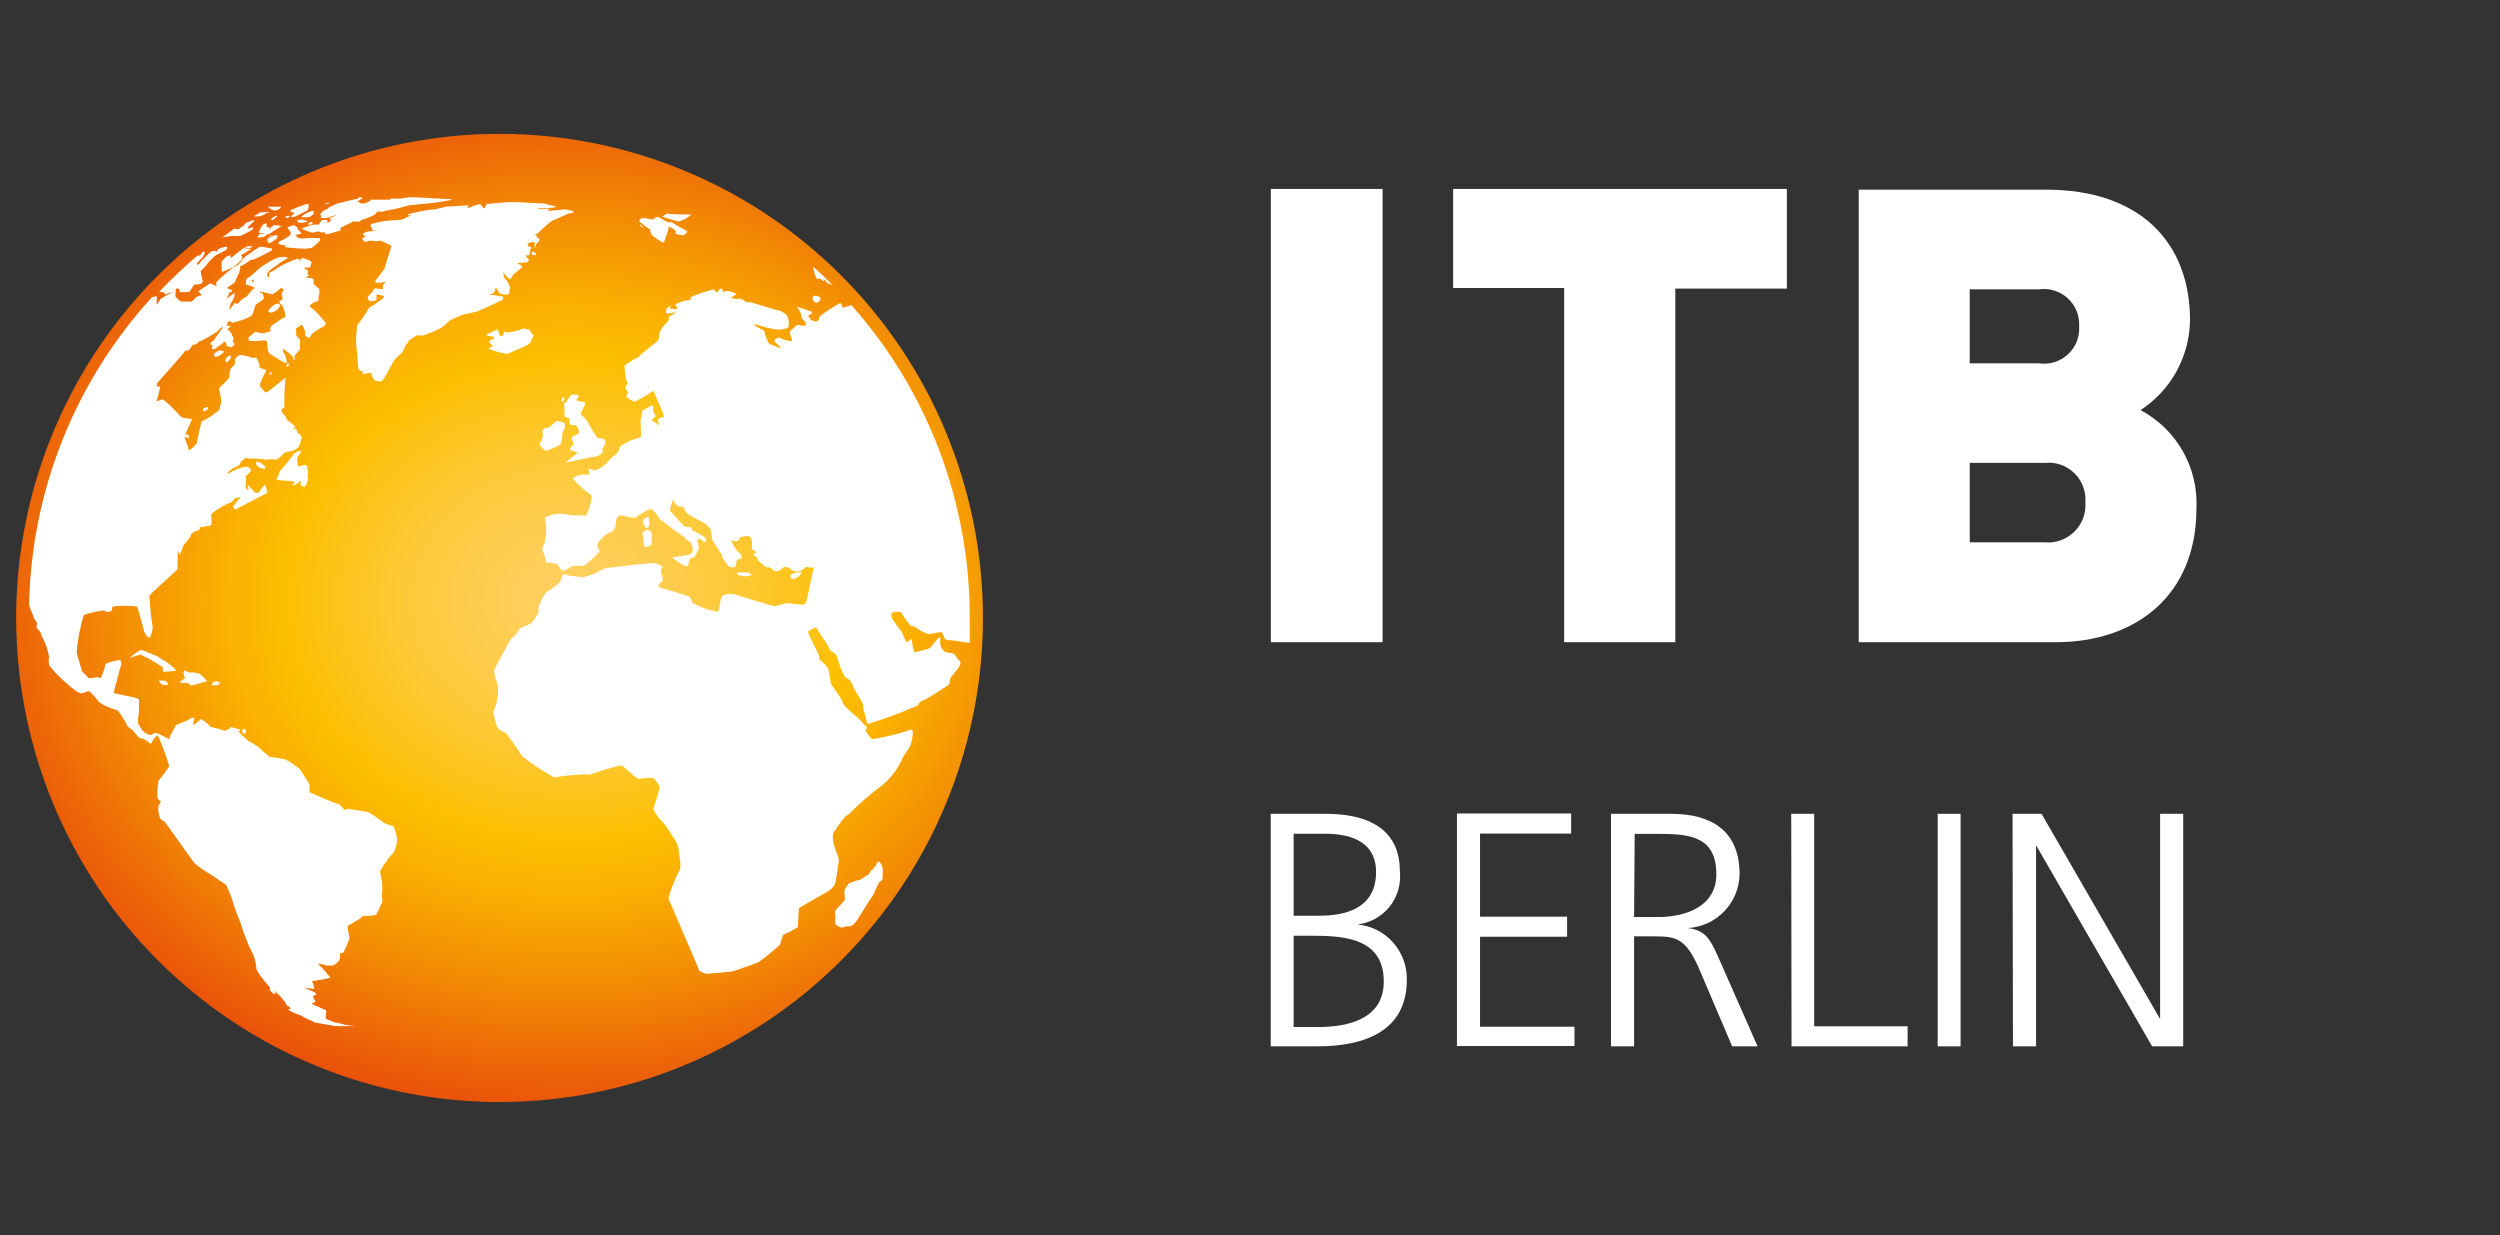 <?xml version="1.0" encoding="UTF-8"?> <svg xmlns="http://www.w3.org/2000/svg" width="85" height="42" viewBox="0 0 85 42" fill="none"><rect x="0" y="0" width="85" height="42" fill="#333333" stroke="none"/><g clip-path="url(#clip0_13849_22991)"><path d="M70.903 17.076C70.917 17.261 70.891 17.446 70.826 17.619C70.761 17.792 70.659 17.949 70.528 18.078C70.396 18.208 70.238 18.308 70.064 18.37C69.891 18.433 69.706 18.456 69.522 18.44H66.971V15.738H69.522C69.704 15.718 69.889 15.739 70.062 15.799C70.235 15.859 70.393 15.956 70.525 16.084C70.657 16.211 70.759 16.366 70.824 16.538C70.89 16.71 70.917 16.893 70.903 17.076ZM70.691 11.093C70.703 11.271 70.674 11.449 70.608 11.615C70.542 11.78 70.439 11.929 70.308 12.05C70.177 12.171 70.021 12.26 69.851 12.313C69.681 12.365 69.501 12.379 69.325 12.353H66.971V9.838H69.325C69.5 9.813 69.679 9.827 69.849 9.879C70.018 9.932 70.174 10.021 70.305 10.141C70.435 10.261 70.538 10.409 70.605 10.573C70.671 10.738 70.701 10.915 70.691 11.093ZM74.678 17.294C74.713 16.612 74.553 15.935 74.216 15.341C73.88 14.748 73.381 14.263 72.778 13.944C73.287 13.613 73.706 13.161 74 12.63C74.293 12.098 74.451 11.502 74.461 10.895C74.461 8.237 72.759 6.448 69.561 6.448H63.197V21.835H69.887C72.63 21.835 74.678 20.234 74.678 17.294ZM60.754 9.813V6.423H49.406V9.793H53.181V21.835H56.96V9.813H60.754ZM47.008 6.423H43.209V21.835H47.008V6.423Z" fill="white"></path><path d="M43.204 27.67H45.084C46.382 27.67 47.595 28.1 47.595 29.622C47.642 30.053 47.517 30.485 47.248 30.824C46.978 31.163 46.585 31.381 46.155 31.431C46.62 31.474 47.052 31.693 47.363 32.042C47.674 32.391 47.842 32.845 47.832 33.313C47.832 35.043 46.426 35.576 44.778 35.576H43.204V27.67ZM43.984 34.919H44.803C45.859 34.919 47.048 34.638 47.048 33.373C47.048 31.964 45.834 31.816 44.679 31.816H43.984V34.919ZM43.984 31.134H44.857C45.686 31.134 46.786 30.922 46.786 29.652C46.786 28.506 45.73 28.347 45.059 28.347H43.984V31.134Z" fill="white"></path><path d="M49.536 27.659H53.419V28.341H50.321V31.167H53.281V31.849H50.321V34.908H53.533V35.565H49.536V27.659Z" fill="white"></path><path d="M54.774 27.67H56.817C58.223 27.67 59.146 28.273 59.146 29.726C59.137 30.197 58.95 30.647 58.623 30.986C58.297 31.325 57.854 31.528 57.385 31.554C58.021 31.633 58.154 31.974 58.406 32.508L59.758 35.576H58.894L57.75 32.893C57.296 31.87 56.955 31.836 56.205 31.836H55.559V35.576H54.774V27.67ZM55.559 31.179H56.383C57.301 31.179 58.356 30.828 58.356 29.726C58.356 28.431 57.439 28.352 56.383 28.352H55.579L55.559 31.179Z" fill="white"></path><path d="M60.902 27.67H61.682V34.894H64.859V35.576H60.912L60.902 27.67Z" fill="white"></path><path d="M65.881 27.67H66.66V35.576H65.881V27.67Z" fill="white"></path><path d="M68.427 27.67H69.413L73.444 34.647V27.67H74.229V35.576H73.173L69.226 28.738V35.576H68.441L68.427 27.67Z" fill="white"></path><path d="M16.985 4.551C13.735 4.551 10.557 5.516 7.854 7.325C5.152 9.133 3.045 11.704 1.801 14.711C0.557 17.719 0.232 21.028 0.866 24.221C1.5 27.414 3.065 30.346 5.364 32.648C7.662 34.95 10.591 36.518 13.779 37.153C16.967 37.788 20.271 37.462 23.275 36.216C26.278 34.97 28.845 32.861 30.651 30.154C32.456 27.447 33.42 24.265 33.42 21.01C33.42 16.645 31.689 12.458 28.607 9.372C25.524 6.285 21.344 4.551 16.985 4.551Z" fill="url(#paint0_radial_13849_22991)"></path><path d="M30.617 20.802C30.651 20.829 30.677 20.865 30.692 20.906C30.773 21.047 30.87 21.178 30.983 21.296H31.057C31.112 21.307 31.163 21.337 31.2 21.38C31.32 21.46 31.452 21.521 31.59 21.563C31.634 21.563 32.009 21.455 32.038 21.519L32.108 21.682C32.115 21.705 32.129 21.725 32.149 21.739C32.169 21.753 32.192 21.761 32.216 21.761C32.384 21.761 32.764 21.835 32.971 21.86C32.971 21.573 32.971 21.282 32.971 20.99C32.976 17.078 31.545 13.3 28.95 10.376L28.649 10.465C28.636 10.405 28.609 10.349 28.57 10.302C28.319 10.436 28.079 10.592 27.855 10.767C27.853 10.809 27.845 10.851 27.83 10.89C27.796 10.914 27.755 10.927 27.714 10.927C27.672 10.927 27.632 10.914 27.598 10.89C27.568 10.866 27.455 10.742 27.484 10.727C27.519 10.705 27.555 10.685 27.593 10.668C27.602 10.659 27.607 10.646 27.607 10.633C27.607 10.62 27.602 10.608 27.593 10.599C27.432 10.533 27.267 10.479 27.1 10.436C27.1 10.436 27.1 10.436 27.1 10.465C27.218 10.535 27.258 10.782 27.258 10.806C27.258 10.831 27.391 10.935 27.396 10.979C27.398 11.006 27.398 11.032 27.396 11.058C27.396 11.083 27.243 11.083 27.198 11.058C27.17 11.048 27.14 11.046 27.111 11.053C27.082 11.06 27.055 11.076 27.035 11.098C27.035 11.123 26.892 11.226 26.863 11.261C26.833 11.296 26.912 11.508 26.917 11.518C26.925 11.528 26.93 11.541 26.93 11.555C26.93 11.568 26.925 11.581 26.917 11.592C26.766 11.589 26.619 11.548 26.488 11.473C26.488 11.473 26.34 11.528 26.33 11.552C26.327 11.566 26.327 11.58 26.332 11.593C26.336 11.606 26.344 11.618 26.355 11.627C26.409 11.676 26.581 11.849 26.547 11.844C26.512 11.839 26.246 11.716 26.197 11.706C26.182 11.703 26.168 11.696 26.156 11.687C26.144 11.677 26.134 11.665 26.128 11.651C26.081 11.56 26.042 11.466 26.009 11.37C26.009 11.271 25.975 11.221 25.866 11.182C25.777 11.147 25.696 11.093 25.629 11.024C25.697 11.029 25.763 11.043 25.827 11.068C25.999 11.126 26.175 11.168 26.355 11.197C26.484 11.218 26.616 11.206 26.739 11.162C26.761 11.155 26.78 11.145 26.799 11.132C26.824 11.054 26.829 10.97 26.813 10.889C26.798 10.808 26.762 10.732 26.71 10.668C26.674 10.654 26.64 10.634 26.611 10.609C26.574 10.584 26.532 10.567 26.488 10.559C26.414 10.559 25.545 10.273 25.501 10.273C25.462 10.277 25.422 10.277 25.383 10.273C25.348 10.273 25.205 10.139 25.185 10.159C25.071 10.168 24.956 10.158 24.845 10.129C24.845 10.129 25.067 9.996 25.042 9.986C24.938 9.941 24.828 9.908 24.716 9.887C24.716 9.887 24.598 9.932 24.593 9.927C24.588 9.922 24.564 9.818 24.524 9.808C24.485 9.798 24.396 9.917 24.386 9.932C24.381 9.934 24.375 9.936 24.369 9.936C24.363 9.936 24.357 9.934 24.351 9.932C24.351 9.902 24.248 9.858 24.243 9.843C23.983 9.908 23.729 9.994 23.483 10.1C23.483 10.1 23.483 10.1 23.483 10.134C23.483 10.169 23.483 10.169 23.483 10.184C23.483 10.199 23.315 10.218 23.32 10.218C23.203 10.245 23.088 10.284 22.98 10.337C22.974 10.345 22.97 10.354 22.968 10.363C22.966 10.373 22.967 10.383 22.97 10.392C22.973 10.401 22.978 10.409 22.985 10.416C22.991 10.423 23 10.428 23.009 10.431C23.009 10.431 23.059 10.49 23.009 10.5C22.96 10.51 22.96 10.535 22.925 10.5C22.888 10.492 22.849 10.492 22.812 10.5C22.787 10.5 22.763 10.5 22.773 10.465L22.812 10.376L22.649 10.51C22.649 10.51 22.649 10.544 22.649 10.559C22.649 10.574 22.649 10.604 22.649 10.623V10.653H22.733C22.787 10.653 22.842 10.653 22.896 10.623H22.99C22.99 10.623 22.758 10.757 22.743 10.777C22.728 10.796 22.743 10.826 22.743 10.851C22.717 10.91 22.68 10.964 22.634 11.009C22.543 11.1 22.469 11.207 22.417 11.325C22.417 11.403 22.407 11.481 22.388 11.557C22.388 11.587 21.776 12.052 21.786 12.052C21.796 12.052 21.677 12.2 21.598 12.19L21.44 12.289C21.44 12.289 21.243 12.417 21.233 12.432C21.24 12.598 21.259 12.763 21.292 12.926C21.313 12.957 21.329 12.99 21.342 13.025C21.342 13.025 21.282 13.134 21.263 13.153C21.243 13.173 21.352 13.341 21.352 13.341C21.352 13.341 21.277 13.479 21.297 13.494C21.381 13.569 21.481 13.625 21.588 13.657C21.732 13.586 21.872 13.507 22.008 13.42C22.076 13.371 22.146 13.327 22.22 13.287C22.22 13.287 22.422 13.781 22.467 13.86C22.517 13.962 22.555 14.07 22.58 14.181C22.54 14.18 22.5 14.187 22.462 14.203C22.425 14.218 22.391 14.241 22.363 14.27C22.363 14.27 22.393 14.408 22.407 14.433C22.412 14.446 22.412 14.46 22.407 14.473C22.407 14.473 22.269 14.329 22.19 14.329C22.111 14.329 22.225 14.191 22.284 14.166C22.343 14.142 22.171 14.013 22.205 13.934C22.215 13.899 22.215 13.861 22.205 13.825C22.205 13.801 22.175 13.776 22.156 13.781C22.055 13.848 21.95 13.908 21.84 13.959C21.84 13.959 21.781 14.295 21.776 14.31C21.771 14.324 21.825 14.883 21.776 14.868C21.528 14.925 21.294 15.029 21.085 15.174C21.072 15.248 21.043 15.318 21 15.379C20.956 15.44 20.899 15.49 20.833 15.525C20.757 15.592 20.687 15.666 20.626 15.748C20.512 15.859 20.373 15.944 20.222 15.995C20.177 15.995 20.064 15.93 20.039 15.93C20.014 15.93 20.014 16.074 20.039 16.118C20.064 16.163 19.743 16.118 19.713 16.153C19.627 16.172 19.546 16.211 19.477 16.266C19.646 16.468 19.84 16.647 20.054 16.8C20.076 16.812 20.093 16.83 20.105 16.852C20.116 16.874 20.121 16.899 20.118 16.924C20.092 17.14 20.025 17.349 19.921 17.541C19.832 17.507 19.403 17.541 19.324 17.502C19.245 17.462 18.776 17.442 18.697 17.541C18.697 17.541 18.653 17.541 18.628 17.566H18.579C18.564 17.574 18.552 17.586 18.545 17.601C18.538 17.616 18.536 17.634 18.539 17.65C18.592 17.927 18.582 18.212 18.509 18.485C18.485 18.53 18.465 18.578 18.45 18.628C18.442 18.643 18.437 18.66 18.437 18.678C18.437 18.695 18.442 18.712 18.45 18.727C18.509 18.837 18.545 18.958 18.554 19.083C18.551 19.096 18.551 19.109 18.554 19.122C18.618 19.122 18.939 19.157 18.963 19.196L19.062 19.345C19.08 19.37 19.106 19.387 19.136 19.395C19.166 19.402 19.198 19.398 19.225 19.384L19.334 19.315C19.419 19.257 19.521 19.229 19.625 19.236C19.702 19.241 19.779 19.241 19.857 19.236C20.037 19.095 20.206 18.942 20.365 18.776C20.365 18.747 20.404 18.712 20.365 18.683C20.266 18.559 20.32 18.46 20.409 18.366C20.498 18.272 20.607 18.124 20.72 18.119C20.778 18.101 20.829 18.066 20.867 18.019C20.905 17.971 20.928 17.913 20.932 17.852C20.937 17.776 20.948 17.7 20.967 17.625C20.978 17.593 21 17.566 21.028 17.547C21.057 17.528 21.091 17.519 21.125 17.521C21.238 17.546 21.569 17.635 21.618 17.591C21.667 17.546 22.072 17.279 22.156 17.309C22.263 17.4 22.352 17.511 22.417 17.635C22.521 17.729 23.182 18.218 23.286 18.277C23.32 18.338 23.374 18.385 23.439 18.411C23.46 18.423 23.479 18.44 23.493 18.46C23.523 18.54 23.547 18.623 23.562 18.707C23.537 18.781 23.513 18.846 23.414 18.865C23.315 18.885 22.856 18.949 22.856 18.964C23.006 19.076 23.163 19.178 23.325 19.271C23.325 19.271 23.414 19.192 23.414 19.167C23.414 19.142 23.444 18.969 23.498 18.974C23.523 18.977 23.549 18.973 23.572 18.962C23.595 18.95 23.613 18.932 23.626 18.91C23.671 18.836 23.71 18.757 23.749 18.683C23.789 18.608 23.7 18.406 23.705 18.371C23.715 18.352 23.733 18.337 23.754 18.329C23.775 18.322 23.798 18.323 23.819 18.332C23.863 18.361 23.897 18.396 23.937 18.426C23.944 18.429 23.951 18.431 23.959 18.431C23.967 18.431 23.974 18.429 23.981 18.426C24.016 18.381 24.011 18.307 23.981 18.287C23.859 18.193 23.724 18.115 23.582 18.055C23.532 18.055 23.503 17.927 23.488 17.922H23.389C23.35 17.92 23.312 17.91 23.277 17.892C23.242 17.874 23.211 17.849 23.187 17.818C23.148 17.773 22.817 17.393 22.787 17.368C22.758 17.343 22.851 17.017 22.891 17.003C22.923 17.046 22.948 17.095 22.965 17.146C23.025 17.2 23.102 17.231 23.182 17.235C23.2 17.232 23.218 17.236 23.232 17.246C23.247 17.256 23.257 17.272 23.261 17.289C23.299 17.394 23.375 17.48 23.473 17.531C23.547 17.581 23.966 17.778 24.001 17.823C24.036 17.867 24.095 17.922 24.144 17.971C24.194 18.02 24.184 18.386 24.267 18.44L24.564 18.9C24.564 18.9 24.534 18.954 24.564 18.954C24.623 19.058 24.691 19.157 24.766 19.251C24.828 19.284 24.898 19.297 24.968 19.29C24.998 19.29 25.057 19.108 25.052 19.033C25.052 19.033 25.16 18.999 25.22 18.984C25.216 18.905 25.183 18.831 25.126 18.776C25.095 18.761 25.067 18.741 25.042 18.717C24.969 18.606 24.906 18.489 24.855 18.366C24.855 18.366 25.077 18.44 25.111 18.366C25.146 18.292 25.175 18.253 25.185 18.258C25.195 18.263 25.373 18.218 25.427 18.223C25.461 18.228 25.492 18.244 25.516 18.269C25.539 18.294 25.553 18.327 25.555 18.361C25.573 18.463 25.573 18.566 25.555 18.668C25.555 18.668 25.728 18.767 25.718 18.781C25.708 18.796 25.629 18.821 25.59 18.846C25.59 18.846 25.748 18.959 25.767 18.974C25.787 18.989 25.728 19.033 25.767 19.053C25.807 19.073 26.039 19.305 26.078 19.295C26.111 19.284 26.146 19.284 26.179 19.295C26.211 19.307 26.238 19.33 26.256 19.36C26.288 19.387 26.325 19.407 26.364 19.419C26.407 19.421 26.45 19.414 26.49 19.398C26.529 19.383 26.566 19.36 26.596 19.33C26.636 19.266 26.69 19.271 26.754 19.285C26.812 19.299 26.865 19.328 26.907 19.369C26.938 19.399 26.977 19.419 27.018 19.43C27.059 19.44 27.103 19.44 27.144 19.429C27.237 19.412 27.321 19.363 27.381 19.29C27.394 19.28 27.411 19.275 27.428 19.275C27.445 19.275 27.461 19.28 27.475 19.29C27.538 19.3 27.603 19.3 27.667 19.29C27.637 19.379 27.445 20.442 27.391 20.506C27.382 20.521 27.37 20.533 27.355 20.543C27.34 20.552 27.324 20.558 27.307 20.56C27.178 20.56 26.813 20.511 26.779 20.506C26.744 20.501 26.369 20.619 26.315 20.61C26.133 20.57 25.032 20.219 25.003 20.214C24.86 20.176 24.708 20.188 24.573 20.249C24.485 20.293 24.465 20.699 24.445 20.743L24.391 20.802C24.093 20.748 23.806 20.644 23.542 20.496C23.529 20.465 23.517 20.434 23.508 20.402C23.503 20.367 23.488 20.335 23.464 20.309C23.44 20.283 23.409 20.266 23.374 20.259C23.231 20.204 22.516 20.002 22.432 19.977C22.415 19.964 22.403 19.946 22.397 19.925C22.392 19.905 22.394 19.883 22.402 19.863L22.516 19.755C22.565 19.695 22.457 19.419 22.462 19.404L22.521 19.261C22.418 19.192 22.299 19.151 22.175 19.142C22.106 19.142 20.592 19.305 20.537 19.335C20.315 19.468 20.074 19.568 19.822 19.631C19.753 19.607 19.353 19.582 19.329 19.567C19.304 19.552 19.156 19.478 19.126 19.567C19.105 19.615 19.088 19.664 19.077 19.715C19.052 19.834 18.692 20.071 18.584 20.125C18.458 20.282 18.366 20.461 18.312 20.654C18.312 20.708 18.312 20.758 18.312 20.812C18.258 20.935 18.187 21.05 18.1 21.153C18.005 21.223 17.9 21.278 17.789 21.316C17.76 21.322 17.732 21.333 17.707 21.35C17.682 21.367 17.662 21.389 17.646 21.415C17.595 21.504 17.53 21.584 17.454 21.652C17.391 21.694 17.343 21.755 17.316 21.825C17.251 21.944 16.797 22.744 16.793 22.813C16.824 22.981 16.869 23.146 16.926 23.308C16.955 23.618 16.9 23.93 16.768 24.212C16.805 24.389 16.852 24.564 16.911 24.735C16.911 24.795 17.133 24.894 17.182 24.908C17.232 24.923 17.705 25.63 17.755 25.714C18.096 25.982 18.459 26.222 18.84 26.43C19.181 26.374 19.526 26.34 19.871 26.327C19.943 26.34 20.017 26.34 20.088 26.327C20.431 26.199 20.782 26.097 21.139 26.02C21.164 26.02 21.633 26.475 21.697 26.48C21.761 26.485 22.19 26.401 22.25 26.48C22.309 26.559 22.417 26.687 22.422 26.776C22.427 26.865 22.21 27.493 22.21 27.508C22.302 27.694 22.427 27.861 22.58 28.002C22.615 28.031 22.935 28.545 22.99 28.624C23.035 28.716 23.065 28.814 23.078 28.916C23.078 28.916 23.078 28.955 23.078 28.975C23.078 28.995 23.207 29.553 23.078 29.637C22.931 29.924 22.813 30.225 22.728 30.536C22.728 30.576 23.769 32.948 23.774 33.007C23.851 33.049 23.932 33.084 24.016 33.111C24.016 33.111 24.879 33.037 24.894 33.032C24.909 33.027 25.698 32.765 25.817 32.696C26.062 32.518 26.296 32.325 26.517 32.118C26.547 32.063 26.601 31.801 26.641 31.777C26.813 31.704 26.978 31.616 27.134 31.515C27.132 31.3 27.144 31.086 27.169 30.872C27.351 30.759 28.012 30.378 28.076 30.349C28.21 30.285 28.321 30.182 28.392 30.052C28.427 29.998 28.491 29.38 28.521 29.296C28.55 29.212 28.363 28.802 28.348 28.698C28.348 28.698 28.274 28.392 28.348 28.303C28.468 28.108 28.603 27.923 28.753 27.75C28.834 27.706 28.905 27.647 28.965 27.577C29.248 27.3 29.548 27.041 29.863 26.801C30.183 26.571 30.443 26.268 30.622 25.916C30.68 25.778 30.755 25.646 30.845 25.526C30.909 25.448 30.956 25.357 30.983 25.259C31.015 25.133 31.033 25.004 31.037 24.874C31.037 24.839 30.978 24.805 30.948 24.815C30.526 24.959 30.092 25.065 29.651 25.131C29.565 25.046 29.491 24.952 29.428 24.849C29.483 24.755 29.483 24.731 29.428 24.676C29.385 24.643 29.346 24.603 29.315 24.558C29.251 24.454 28.674 24.024 28.649 23.881C28.624 23.737 28.244 23.278 28.244 23.228C28.231 23.084 28.208 22.94 28.175 22.799C28.175 22.665 27.864 22.433 27.855 22.408C27.85 22.384 27.85 22.359 27.855 22.334C27.855 22.245 27.519 21.672 27.475 21.484C27.475 21.45 27.726 21.306 27.751 21.341C27.776 21.375 27.968 21.687 28.062 21.81C28.155 21.934 28.215 22.127 28.264 22.146C28.313 22.161 28.357 22.188 28.394 22.224C28.43 22.26 28.456 22.305 28.471 22.354C28.524 22.586 28.61 22.809 28.728 23.016L28.851 23.095C28.918 23.147 28.968 23.217 28.994 23.298C28.994 23.396 29.384 23.92 29.354 24.029C29.342 24.061 29.342 24.096 29.354 24.128C29.398 24.243 29.431 24.362 29.453 24.483C29.467 24.529 29.483 24.574 29.502 24.617C30.087 24.438 30.66 24.225 31.22 23.98C31.228 23.942 31.247 23.908 31.274 23.881C31.301 23.854 31.335 23.835 31.372 23.826C31.476 23.797 32.236 23.298 32.266 23.278C32.289 23.211 32.304 23.141 32.31 23.07C32.31 23.031 32.566 22.764 32.631 22.636C32.652 22.605 32.66 22.567 32.654 22.53C32.647 22.493 32.627 22.46 32.596 22.438C32.551 22.392 32.513 22.341 32.483 22.285C32.471 22.263 32.455 22.245 32.436 22.231C32.416 22.217 32.393 22.209 32.369 22.206C32.304 22.203 32.239 22.193 32.177 22.176C32.139 22.167 32.104 22.146 32.078 22.117C32.019 22.058 31.981 21.982 31.969 21.899C31.969 21.825 31.969 21.746 31.969 21.672C31.969 21.672 31.935 21.672 31.925 21.672C31.825 21.771 31.735 21.878 31.654 21.993C31.59 22.092 31.249 22.127 31.16 22.166C31.071 22.206 31.101 22.166 31.076 22.131C31.037 22.015 31.012 21.894 31.002 21.771C31.007 21.756 31.007 21.741 31.002 21.726C31.002 21.726 30.894 21.776 30.879 21.805C30.864 21.835 30.835 21.845 30.805 21.805C30.775 21.766 30.687 21.514 30.632 21.45C30.578 21.385 30.361 21.094 30.317 21.005C30.307 20.948 30.307 20.889 30.317 20.832C30.415 20.805 30.516 20.795 30.617 20.802Z" fill="white"></path><path d="M13.378 28.09C13.278 28.068 13.181 28.037 13.087 27.996C13.023 27.947 12.678 27.7 12.564 27.636C12.451 27.571 12.041 27.552 11.854 27.497C11.805 27.504 11.758 27.519 11.716 27.542C11.716 27.542 11.558 27.349 11.533 27.344C11.429 27.344 10.546 26.939 10.517 26.934C10.528 26.842 10.528 26.749 10.517 26.657C10.482 26.618 10.24 26.203 10.206 26.163C10.052 26.034 9.887 25.92 9.712 25.822C9.534 25.78 9.352 25.751 9.17 25.733C9.055 25.645 8.946 25.549 8.844 25.447C8.728 25.351 8.6 25.27 8.464 25.205C8.34 25.104 8.223 24.995 8.114 24.878C8.114 24.849 8.188 24.814 8.178 24.799C8.074 24.784 7.972 24.759 7.872 24.725H7.837C7.837 24.75 7.665 24.898 7.576 24.824C7.441 24.777 7.302 24.741 7.161 24.715C7.069 24.609 6.959 24.518 6.836 24.449C6.836 24.449 6.584 24.671 6.564 24.641C6.545 24.612 6.629 24.414 6.609 24.404C6.546 24.398 6.482 24.416 6.431 24.453C6.392 24.503 6.002 24.631 5.977 24.666C5.953 24.701 5.8 25.007 5.775 25.047C5.772 25.071 5.772 25.096 5.775 25.121C5.775 25.121 5.775 25.121 5.74 25.121C5.706 25.121 5.321 24.878 5.247 24.923L5.188 24.962C5.167 24.982 5.14 24.992 5.111 24.992C5.083 24.992 5.056 24.982 5.035 24.962C4.931 24.931 4.845 24.86 4.793 24.765L4.689 24.587C4.687 24.566 4.687 24.544 4.689 24.523C4.696 24.422 4.707 24.321 4.724 24.221C4.724 24.147 4.724 23.856 4.724 23.777C4.679 23.747 4.629 23.727 4.576 23.717C4.576 23.717 3.851 23.569 3.861 23.559C3.87 23.549 4.097 22.64 4.117 22.605C4.137 22.571 4.117 22.438 4.078 22.438C4.038 22.438 3.619 22.526 3.584 22.586C3.56 22.721 3.517 22.853 3.456 22.976C3.456 23.065 3.402 23.06 3.343 23.03C3.283 23.001 3.022 23.105 2.982 23.03C2.943 22.956 2.81 22.872 2.79 22.818C2.77 22.764 2.607 22.21 2.607 22.166C2.643 21.74 2.724 21.319 2.849 20.911C3.075 20.834 3.308 20.781 3.545 20.753C3.584 20.841 3.772 20.797 3.801 20.753C3.814 20.711 3.823 20.668 3.826 20.624C4.103 20.587 4.383 20.587 4.66 20.624C4.699 20.683 4.867 21.36 4.907 21.484C4.93 21.539 4.962 21.591 5 21.637C5.006 21.647 5.014 21.656 5.024 21.662C5.034 21.668 5.045 21.671 5.057 21.671C5.069 21.671 5.08 21.668 5.09 21.662C5.1 21.656 5.108 21.647 5.114 21.637C5.157 21.538 5.184 21.433 5.193 21.326C5.138 20.999 5.102 20.669 5.084 20.337C5.076 20.308 5.076 20.278 5.084 20.249C5.153 20.155 5.657 19.71 5.691 19.675C5.726 19.641 6.022 19.374 6.036 19.349C6.051 19.325 6.036 19.226 6.036 19.181C6.047 19.028 6.047 18.875 6.036 18.722C6.036 18.722 6.101 18.85 6.11 18.86C6.167 18.751 6.213 18.637 6.249 18.519C6.249 18.519 6.476 18.282 6.495 18.183C6.515 18.084 6.772 18.025 6.786 18.015C6.801 18.005 6.786 17.931 6.786 17.931C6.905 17.931 7.018 17.877 7.132 17.877C7.132 17.877 7.171 17.852 7.186 17.837C7.201 17.823 7.186 17.521 7.186 17.472C7.391 17.301 7.623 17.166 7.872 17.071C7.906 17.071 7.956 16.958 7.976 16.953C7.995 16.948 8.114 16.913 8.188 16.893C8.188 16.893 7.931 17.19 7.931 17.22C7.934 17.241 7.941 17.262 7.952 17.281C7.963 17.299 7.978 17.316 7.995 17.328C7.995 17.328 9.076 16.765 9.091 16.755C9.079 16.662 9.051 16.571 9.007 16.488C8.93 16.56 8.864 16.641 8.809 16.73C8.785 16.765 8.696 16.755 8.676 16.755C8.594 16.674 8.516 16.589 8.444 16.498H8.41C8.424 16.551 8.442 16.602 8.464 16.651C8.385 16.651 8.351 16.602 8.351 16.513C8.351 16.424 8.395 16.231 8.351 16.227C8.306 16.221 8.321 16.227 8.351 16.197C8.38 16.167 8.548 16.024 8.533 15.989C8.526 15.963 8.512 15.939 8.494 15.92C8.469 15.896 8.437 15.879 8.404 15.871C8.37 15.864 8.334 15.865 8.301 15.876C8.1 15.921 7.91 16.003 7.739 16.118C7.739 16.099 7.744 16.081 7.752 16.065C7.761 16.049 7.773 16.035 7.788 16.024C7.86 15.956 7.943 15.902 8.035 15.866C8.065 15.858 8.094 15.844 8.119 15.825C8.144 15.805 8.164 15.78 8.178 15.752C8.175 15.739 8.175 15.726 8.178 15.713C8.227 15.673 8.272 15.624 8.321 15.589C8.37 15.555 8.42 15.589 8.464 15.589C8.662 15.587 8.86 15.601 9.056 15.629C9.145 15.629 9.229 15.589 9.318 15.629H9.382L9.446 15.594C9.507 15.559 9.561 15.512 9.604 15.456C9.62 15.433 9.641 15.414 9.664 15.4C9.688 15.385 9.714 15.376 9.742 15.372L9.855 15.347C9.964 15.33 10.065 15.282 10.146 15.209C10.202 15.102 10.239 14.987 10.255 14.868C10.255 14.868 10.186 14.705 10.107 14.719C10.107 14.719 10.107 14.586 10.043 14.581H9.954L9.984 14.556L10.048 14.532C10.077 14.532 9.831 14.314 9.767 14.28C9.702 14.245 9.742 14.28 9.742 14.25C9.73 14.183 9.693 14.123 9.638 14.082L9.584 14.003C9.579 13.998 9.574 13.992 9.571 13.985C9.569 13.978 9.567 13.971 9.567 13.963C9.567 13.956 9.569 13.949 9.571 13.942C9.574 13.935 9.579 13.929 9.584 13.924C9.584 13.894 9.643 13.87 9.668 13.84C9.678 13.829 9.683 13.815 9.683 13.8C9.683 13.786 9.678 13.772 9.668 13.761C9.663 13.456 9.677 13.15 9.707 12.847L9.145 13.291L9.041 13.346C9.002 13.346 8.819 13.128 8.829 13.084C8.886 12.926 8.957 12.774 9.041 12.629C9.041 12.629 9.041 12.58 9.041 12.575C8.964 12.557 8.889 12.529 8.819 12.491C8.819 12.491 8.819 12.402 8.819 12.387C8.819 12.372 8.745 12.199 8.73 12.175C8.716 12.15 8.548 12.175 8.523 12.15C8.499 12.125 8.252 12.076 8.222 12.071C8.179 12.068 8.135 12.078 8.097 12.099C8.058 12.12 8.026 12.151 8.005 12.19C7.976 12.239 8.005 12.387 7.956 12.417C7.912 12.462 7.871 12.51 7.832 12.56C7.805 12.643 7.795 12.73 7.803 12.817C7.803 12.867 7.541 13.104 7.467 13.178C7.455 13.194 7.448 13.214 7.448 13.235C7.448 13.255 7.455 13.275 7.467 13.291C7.496 13.416 7.514 13.544 7.522 13.672C7.522 13.756 7.453 13.84 7.467 13.929C7.329 14.045 7.182 14.151 7.028 14.245L6.87 14.319C6.836 14.319 6.693 15.065 6.683 15.085C6.618 15.162 6.545 15.231 6.466 15.293C6.466 15.293 6.407 15.293 6.402 15.293V15.233C6.402 15.199 6.313 14.981 6.283 14.902C6.254 14.823 6.5 14.329 6.515 14.29C6.53 14.25 6.515 14.24 6.515 14.24C6.395 14.236 6.275 14.216 6.16 14.181C5.975 13.971 5.776 13.774 5.563 13.593C5.549 13.587 5.534 13.583 5.518 13.583C5.503 13.583 5.488 13.587 5.474 13.593C5.425 13.618 5.371 13.633 5.316 13.637C5.375 13.477 5.418 13.312 5.444 13.143H5.375C5.346 13.143 5.331 13.143 5.331 13.104C5.331 13.064 5.331 13.064 5.331 13.049C5.331 13.034 6.234 12.031 6.273 11.957C6.313 11.883 6.367 11.933 6.392 11.928C6.416 11.923 6.545 11.755 6.55 11.725C6.594 11.727 6.639 11.716 6.678 11.694C6.717 11.672 6.749 11.64 6.772 11.601C6.78 11.596 6.789 11.593 6.799 11.593C6.808 11.593 6.818 11.596 6.826 11.601C7.018 11.504 7.204 11.395 7.383 11.275C7.445 11.204 7.516 11.142 7.596 11.093L7.527 11.201C7.457 11.315 7.359 11.424 7.295 11.542C7.28 11.568 7.257 11.589 7.231 11.601L7.176 11.641C7.171 11.647 7.166 11.653 7.163 11.66C7.16 11.668 7.159 11.675 7.159 11.683C7.159 11.691 7.16 11.699 7.163 11.706C7.166 11.713 7.171 11.72 7.176 11.725H7.211C7.211 11.725 7.245 11.75 7.211 11.784V11.819C7.211 11.868 7.211 11.888 7.27 11.873C7.298 11.867 7.325 11.855 7.349 11.839C7.428 11.76 7.541 11.725 7.61 11.626C7.61 11.626 7.64 11.626 7.645 11.626C7.65 11.626 7.714 11.666 7.704 11.715C7.694 11.765 7.704 11.755 7.704 11.76L7.837 11.799C7.843 11.803 7.85 11.805 7.857 11.805C7.864 11.805 7.871 11.803 7.877 11.799L7.966 11.73C7.966 11.7 7.966 11.661 7.966 11.651C7.926 11.651 7.911 11.626 7.921 11.577C7.932 11.556 7.938 11.534 7.938 11.51C7.938 11.487 7.932 11.464 7.921 11.443C7.91 11.435 7.901 11.425 7.894 11.413C7.887 11.401 7.883 11.388 7.882 11.374C7.882 11.305 7.793 11.285 7.778 11.221C7.763 11.157 7.778 11.221 7.749 11.221C7.719 11.221 7.709 11.221 7.749 11.181L7.832 11.107C7.832 11.107 7.832 11.083 7.832 11.073C7.832 11.063 7.832 11.073 7.803 11.073C7.773 11.073 7.754 11.102 7.724 11.073H7.655H7.684C7.749 11.023 7.749 11.023 7.734 10.964L7.758 10.934C7.818 10.934 7.877 10.91 7.877 10.979C8.074 10.939 8.266 10.876 8.449 10.791C8.498 10.775 8.541 10.744 8.573 10.702C8.602 10.673 8.681 10.381 8.701 10.347C8.787 10.299 8.87 10.245 8.948 10.183C8.992 10.149 8.948 9.946 8.883 9.956C8.819 9.966 8.844 9.956 8.849 9.907C8.849 9.907 9.253 10.011 9.273 10.001C9.289 9.992 9.304 9.983 9.318 9.971C9.402 9.924 9.479 9.864 9.545 9.793L9.643 9.828C9.643 9.828 9.643 9.862 9.643 9.872C9.62 9.896 9.601 9.923 9.584 9.951C9.584 9.976 9.584 9.991 9.584 10.015C9.579 10.066 9.593 10.118 9.623 10.159C9.623 10.159 9.554 10.213 9.535 10.223C9.516 10.234 9.501 10.249 9.49 10.267C9.521 10.317 9.559 10.362 9.604 10.401C9.66 10.51 9.694 10.629 9.702 10.752C9.697 10.766 9.688 10.778 9.677 10.789C9.666 10.799 9.653 10.807 9.638 10.811C9.594 10.811 9.401 10.969 9.332 11.009C9.263 11.048 9.165 11.098 9.194 11.241C9.196 11.251 9.196 11.261 9.194 11.271C9.122 11.279 9.052 11.299 8.987 11.33C8.891 11.335 8.795 11.32 8.706 11.285C8.701 11.282 8.695 11.281 8.688 11.281C8.682 11.281 8.676 11.282 8.671 11.285C8.627 11.33 8.484 11.438 8.464 11.463C8.453 11.479 8.447 11.498 8.447 11.518C8.447 11.537 8.453 11.556 8.464 11.572C8.508 11.631 8.957 11.572 9.012 11.572C9.026 11.57 9.04 11.574 9.052 11.582C9.064 11.59 9.072 11.602 9.076 11.616C9.076 11.671 9.11 11.933 9.12 11.952C9.144 12.005 9.186 12.048 9.239 12.071C9.239 12.071 9.663 12.338 9.702 12.343C9.742 12.348 9.732 12.343 9.742 12.343C9.75 12.208 9.71 12.075 9.628 11.967C9.62 11.952 9.615 11.935 9.615 11.918C9.615 11.9 9.62 11.883 9.628 11.868C9.748 11.937 9.856 12.023 9.949 12.125C9.959 12.159 9.972 12.193 9.989 12.224C9.989 12.224 9.989 12.224 10.018 12.224C10.048 12.224 10.043 12.224 10.018 12.19C10.009 12.164 10.008 12.136 10.015 12.109C10.023 12.083 10.037 12.059 10.058 12.041C10.092 12.007 10.206 11.888 10.206 11.854C10.194 11.767 10.194 11.679 10.206 11.592C10.206 11.547 10.107 11.448 10.082 11.419C10.058 11.389 10.082 11.246 10.058 11.201C10.033 11.157 10.058 11.201 10.058 11.172C10.118 11.139 10.174 11.099 10.225 11.053C10.225 11.053 10.275 11.053 10.28 11.053C10.326 11.129 10.357 11.213 10.373 11.3C10.37 11.336 10.37 11.373 10.373 11.409C10.407 11.443 10.45 11.467 10.497 11.478C10.497 11.478 10.526 11.478 10.531 11.478C10.554 11.442 10.574 11.404 10.591 11.364C10.714 11.264 10.848 11.178 10.99 11.107C11.021 11.086 11.048 11.059 11.069 11.028C11.075 11.012 11.075 10.995 11.069 10.979C10.916 10.769 10.737 10.58 10.536 10.416C10.536 10.416 10.536 10.416 10.536 10.376C10.609 10.32 10.688 10.273 10.773 10.238C10.792 10.243 10.813 10.243 10.832 10.238C10.832 10.238 10.808 10.129 10.832 10.089C10.857 10.05 10.862 9.907 10.862 9.862C10.862 9.818 10.665 9.655 10.65 9.65C10.661 9.623 10.667 9.595 10.667 9.566C10.667 9.537 10.661 9.508 10.65 9.482C10.571 9.452 10.487 9.44 10.403 9.447C10.403 9.447 10.462 9.388 10.487 9.368C10.512 9.348 10.487 9.343 10.487 9.338C10.487 9.334 10.462 9.338 10.457 9.309C10.452 9.279 10.497 9.205 10.457 9.19L10.319 9.101H10.497C10.508 9.1 10.518 9.096 10.528 9.09C10.537 9.084 10.545 9.076 10.551 9.067C10.571 9.018 10.584 8.966 10.591 8.914C10.591 8.859 10.368 8.8 10.319 8.78C10.27 8.76 10.27 8.78 10.245 8.805C10.219 8.823 10.195 8.843 10.171 8.864C10.171 8.805 10.171 8.8 10.117 8.795C9.844 8.885 9.584 9.01 9.342 9.166C9.342 9.166 9.342 9.195 9.313 9.2C9.278 9.211 9.245 9.226 9.214 9.245C9.175 9.245 9.15 9.284 9.15 9.309C9.147 9.338 9.147 9.368 9.15 9.398C9.15 9.398 9.15 9.398 9.15 9.422C9.15 9.422 9.12 9.422 9.115 9.422C9.095 9.398 9.084 9.368 9.084 9.336C9.084 9.304 9.095 9.274 9.115 9.25L9.179 9.19C9.357 9.046 9.545 8.915 9.742 8.8L9.781 8.775C9.773 8.759 9.759 8.746 9.742 8.741C9.613 8.719 9.48 8.738 9.362 8.795L9.165 8.894C9.075 8.956 8.983 9.014 8.888 9.067L8.499 9.408C8.464 9.447 8.469 9.482 8.499 9.492L8.622 9.526C8.624 9.536 8.624 9.546 8.622 9.556C8.625 9.566 8.625 9.576 8.622 9.586C8.622 9.586 8.592 9.586 8.582 9.586L8.523 9.418C8.497 9.415 8.471 9.419 8.447 9.43C8.424 9.442 8.404 9.46 8.39 9.482C8.377 9.507 8.367 9.533 8.36 9.561C8.36 9.605 8.36 9.625 8.36 9.655C8.36 9.684 8.691 9.773 8.686 9.803H8.647C8.587 9.803 8.42 10.055 8.405 10.065L8.316 10.129C8.252 10.129 8.133 10.277 8.109 10.302C8.099 10.312 8.088 10.321 8.075 10.327C8.063 10.333 8.049 10.336 8.035 10.337C8.035 10.337 8.035 10.302 8.005 10.297C7.976 10.292 7.813 10.534 7.798 10.524C7.799 10.413 7.837 10.305 7.906 10.218C7.955 10.139 7.981 10.049 7.98 9.956C7.885 10.02 7.792 10.089 7.704 10.164C7.704 10.164 7.773 10.03 7.788 9.976C7.803 9.922 7.823 9.941 7.847 9.931C7.872 9.922 7.906 9.882 7.882 9.867C7.834 9.842 7.785 9.82 7.734 9.803C7.734 9.803 7.734 9.803 7.734 9.773C7.822 9.722 7.906 9.664 7.985 9.6C8.027 9.483 8.078 9.368 8.138 9.259C8.138 9.205 8.178 9.141 8.168 9.086C8.158 9.032 8.168 9.052 8.217 9.037C8.267 9.022 8.543 8.82 8.548 8.825H8.617C8.829 8.735 9.035 8.633 9.234 8.518C9.263 8.518 9.268 8.454 9.234 8.444C9.16 8.444 8.903 8.375 8.844 8.39C8.785 8.405 8.425 8.666 8.351 8.716C8.277 8.765 8.173 8.923 8.119 8.988C8.059 9.027 7.996 9.061 7.931 9.091C7.731 9.245 7.54 9.41 7.359 9.586C7.351 9.635 7.351 9.685 7.359 9.734C7.359 9.734 7.157 9.625 7.142 9.635C7.127 9.645 6.732 9.902 6.742 9.912C6.752 9.922 6.846 9.976 6.846 10.045C6.816 10.045 6.693 10.075 6.668 10.109C6.622 10.161 6.573 10.209 6.52 10.253C6.509 10.257 6.497 10.26 6.485 10.26C6.474 10.26 6.462 10.257 6.451 10.253C6.451 10.253 6.17 10.253 6.15 10.253C6.078 10.204 6.015 10.144 5.962 10.075C5.962 10.025 5.992 9.803 5.962 9.813L5.711 9.867C5.67 9.881 5.633 9.907 5.607 9.941C5.598 9.951 5.593 9.963 5.593 9.976C5.593 9.989 5.598 10.001 5.607 10.011C5.607 10.011 5.676 10.011 5.686 9.986L5.908 9.922C5.758 9.986 5.613 10.062 5.474 10.149C5.435 10.203 5.346 10.351 5.331 10.361C5.316 10.371 5.331 10.193 5.331 10.159C5.331 10.124 5.331 10.104 5.331 10.075C5.324 10.07 5.317 10.068 5.309 10.068C5.301 10.068 5.293 10.07 5.287 10.075L5.213 10.099H5.173C2.554 12.962 1.067 16.683 0.989 20.565C1.015 20.663 1.05 20.759 1.093 20.851C1.105 20.873 1.114 20.897 1.122 20.921C1.132 20.978 1.156 21.032 1.191 21.079L1.255 21.163C1.263 21.182 1.263 21.203 1.255 21.222V21.262C1.247 21.277 1.242 21.294 1.242 21.311C1.242 21.328 1.247 21.345 1.255 21.36C1.279 21.391 1.306 21.419 1.334 21.444C1.353 21.458 1.367 21.476 1.377 21.497C1.388 21.517 1.393 21.54 1.394 21.563C1.396 21.588 1.406 21.613 1.423 21.632C1.541 21.849 1.624 22.082 1.67 22.324C1.652 22.419 1.652 22.516 1.67 22.61C1.695 22.67 1.848 22.808 1.877 22.867C2.103 23.099 2.345 23.314 2.602 23.51C2.78 23.594 2.78 23.594 2.953 23.51C2.977 23.499 3.004 23.498 3.029 23.505C3.054 23.512 3.076 23.528 3.091 23.549C3.193 23.654 3.288 23.765 3.377 23.88C3.566 24.004 3.775 24.094 3.994 24.147C4.118 24.299 4.224 24.465 4.31 24.641C4.31 24.715 4.497 24.804 4.512 24.824C4.527 24.844 4.709 25.086 4.764 25.101C4.781 25.106 4.8 25.106 4.818 25.101C4.877 25.101 5.06 25.234 5.104 25.279C5.148 25.323 5.203 25.145 5.217 25.135C5.232 25.125 5.351 24.987 5.365 24.997C5.519 25.339 5.649 25.69 5.755 26.049C5.645 26.222 5.523 26.387 5.39 26.544C5.357 26.733 5.344 26.925 5.351 27.117C5.374 27.171 5.416 27.215 5.469 27.24C5.447 27.299 5.419 27.356 5.385 27.408C5.373 27.558 5.396 27.709 5.454 27.848L5.583 27.927C5.632 27.962 6.569 29.301 6.609 29.345C6.754 29.467 6.907 29.577 7.068 29.676C7.097 29.676 7.561 30.007 7.684 30.081C7.808 30.331 7.905 30.593 7.976 30.862C7.976 30.862 8.128 31.262 8.198 31.435C8.198 31.48 8.474 32.226 8.528 32.29C8.585 32.396 8.632 32.507 8.666 32.621C8.695 32.74 8.715 32.86 8.726 32.982C8.856 33.193 9.008 33.39 9.179 33.57C9.179 33.57 9.179 33.609 9.179 33.644C9.177 33.649 9.176 33.654 9.176 33.659C9.176 33.664 9.177 33.669 9.179 33.674L9.293 33.787C9.293 33.787 9.352 33.787 9.362 33.787C9.372 33.787 9.362 33.763 9.362 33.743C9.344 33.719 9.327 33.695 9.313 33.669C9.458 33.795 9.59 33.936 9.707 34.089C9.707 34.089 9.737 34.193 9.776 34.197C9.799 34.201 9.819 34.211 9.836 34.227C9.849 34.256 9.869 34.282 9.895 34.301C9.86 34.301 9.831 34.301 9.816 34.301C9.801 34.301 9.816 34.301 9.816 34.331C9.816 34.361 9.939 34.41 9.964 34.42C9.989 34.43 10.166 34.509 10.206 34.514C10.313 34.577 10.423 34.635 10.536 34.687C10.597 34.701 10.654 34.728 10.704 34.766L11.222 34.855L11.39 34.889C11.432 34.884 11.476 34.884 11.518 34.889C11.518 34.889 11.972 34.889 12.011 34.889C12.051 34.889 12.036 34.889 12.011 34.889H12.085H12.155C12.13 34.885 12.105 34.885 12.081 34.889L11.76 34.85C11.616 34.805 11.469 34.771 11.321 34.746H11.257C11.257 34.746 11.257 34.746 11.306 34.746H11.35L11.094 34.647C11.054 34.647 11.094 34.37 11.094 34.356C11.094 34.341 10.6 34.153 10.6 34.118C10.643 34.096 10.688 34.078 10.734 34.064C10.734 34.064 10.62 33.886 10.645 33.867C10.669 33.847 10.773 33.812 10.753 33.787L10.689 33.733C10.689 33.733 10.364 33.595 10.354 33.585C10.344 33.575 10.62 33.624 10.669 33.624C10.719 33.624 10.62 33.372 10.61 33.362C10.6 33.353 11.237 33.279 11.227 33.229C11.097 33.066 10.957 32.91 10.808 32.765C10.909 32.772 11.008 32.794 11.104 32.829H11.286C11.39 32.829 11.493 32.685 11.528 32.661C11.562 32.636 11.568 32.458 11.562 32.409C11.671 32.409 11.716 32.359 11.716 32.285C11.755 32.285 11.814 32.048 11.868 31.959C11.923 31.87 11.76 31.515 11.844 31.465C11.928 31.416 12.229 31.248 12.258 31.218C12.288 31.188 12.312 31.178 12.317 31.139H12.475C12.515 31.139 12.757 31.139 12.796 31.085L12.9 30.882C12.925 30.816 12.955 30.752 12.989 30.689C13 30.665 13.005 30.637 13.005 30.61C13.005 30.583 13 30.556 12.989 30.531C12.989 30.487 12.959 30.437 12.989 30.403C13.011 30.216 13.003 30.028 12.964 29.844C12.964 29.77 12.929 29.696 12.919 29.622C12.986 29.502 13.061 29.387 13.141 29.276C13.216 29.169 13.301 29.068 13.393 28.975C13.469 28.821 13.504 28.651 13.497 28.481C13.47 28.347 13.43 28.216 13.378 28.09Z" fill="white"></path><path d="M17.108 10.079C17.023 10.079 16.938 10.065 16.857 10.04C16.779 10.025 16.698 10.025 16.62 10.04L16.738 9.981C16.759 9.977 16.777 9.966 16.791 9.951C16.806 9.936 16.815 9.917 16.817 9.897C16.828 9.85 16.845 9.805 16.867 9.763C16.898 9.834 16.934 9.901 16.975 9.966C17.048 9.999 17.127 10.015 17.207 10.015C17.291 10.015 17.301 10.015 17.316 9.951C17.331 9.887 17.316 9.847 17.345 9.798C17.322 9.67 17.256 9.553 17.158 9.467C17.131 9.397 17.115 9.324 17.108 9.249C17.108 9.249 17.262 9.477 17.316 9.482C17.37 9.487 17.37 9.482 17.37 9.482C17.393 9.43 17.421 9.38 17.454 9.333L17.725 9.111C17.74 9.095 17.751 9.077 17.76 9.057C17.76 9.032 17.577 8.953 17.582 8.948C17.682 8.934 17.782 8.926 17.883 8.923C17.957 8.923 18.012 8.834 17.962 8.805C17.913 8.775 17.898 8.711 17.883 8.706C17.868 8.701 17.883 8.706 17.883 8.681C17.888 8.678 17.894 8.676 17.9 8.676C17.907 8.676 17.913 8.678 17.918 8.681C17.939 8.686 17.961 8.686 17.982 8.681C18.011 8.681 18.031 8.444 18.056 8.429C18.081 8.414 18.056 8.4 18.056 8.395C18.056 8.39 17.977 8.395 17.957 8.365C17.992 8.34 17.923 8.291 17.923 8.291C17.986 8.261 18.052 8.237 18.12 8.222C18.154 8.222 18.204 8.266 18.184 8.316C18.17 8.352 18.17 8.393 18.184 8.429C18.184 8.429 18.209 8.404 18.209 8.39C18.207 8.363 18.212 8.335 18.225 8.311C18.237 8.287 18.255 8.266 18.278 8.251C18.296 8.239 18.311 8.222 18.323 8.204C18.335 8.185 18.343 8.164 18.347 8.143C18.345 8.13 18.339 8.119 18.33 8.11C18.322 8.101 18.31 8.095 18.298 8.093H18.219H18.169C18.169 8.093 18.169 8.093 18.199 8.093C18.229 8.093 18.288 8.093 18.263 8.044C18.253 8.023 18.235 8.007 18.214 7.999L18.164 7.965C18.185 7.972 18.207 7.973 18.228 7.968C18.249 7.963 18.268 7.951 18.283 7.935C18.312 7.896 18.717 7.525 18.776 7.505L19.349 7.253H19.413C19.521 7.224 19.526 7.204 19.462 7.169H19.437C19.35 7.133 19.255 7.118 19.161 7.125C19.097 7.125 18.559 7.189 18.594 7.164H18.628C18.712 7.11 18.628 7.1 18.525 7.105H18.49C18.423 7.112 18.355 7.112 18.288 7.105C18.248 7.105 18.288 7.08 18.391 7.08H18.628C18.708 7.077 18.788 7.065 18.865 7.046C18.904 7.046 18.919 7.016 18.865 7.011L18.747 6.981C18.683 6.981 18.544 6.922 18.525 6.922C18.396 6.922 17.538 6.863 17.479 6.873H17.454C17.422 6.881 17.388 6.881 17.355 6.873H17.316H17.276C17.232 6.873 16.635 6.932 16.585 6.932H16.536C16.536 6.932 16.492 7.085 16.467 7.085C16.442 7.085 16.344 6.962 16.339 6.947C16.334 6.932 16.339 6.947 16.28 6.947C16.149 6.985 16.021 7.029 15.895 7.08C15.895 7.08 15.895 7.051 15.895 7.041C15.895 7.031 15.924 7.001 15.939 6.981H15.895C15.876 6.983 15.858 6.992 15.845 7.006C15.845 7.006 15.845 7.006 15.811 7.036C15.785 7.046 15.759 7.054 15.732 7.06L15.816 7.021C15.835 7.015 15.852 7.003 15.865 6.986C15.865 6.986 15.865 6.986 15.821 6.986C15.776 6.986 15.357 7.021 15.268 7.021C15.242 7.016 15.215 7.016 15.189 7.021L14.77 7.125H14.735C14.713 7.129 14.689 7.129 14.666 7.125C14.408 7.158 14.152 7.209 13.901 7.278C13.857 7.278 13.857 7.317 13.901 7.322H14.025C14.025 7.322 14.025 7.322 13.995 7.322C13.966 7.322 13.748 7.431 13.694 7.456C13.64 7.48 13.201 7.505 13.137 7.505C12.97 7.528 12.805 7.565 12.643 7.614C12.599 7.639 12.579 7.658 12.599 7.678C12.622 7.704 12.639 7.734 12.648 7.767C12.648 7.767 12.648 7.807 12.648 7.826C12.746 7.841 12.846 7.841 12.944 7.826H12.979C12.979 7.826 12.485 7.871 12.441 7.886C12.397 7.9 12.323 7.955 12.352 7.975C12.382 7.994 12.387 8.029 12.436 8.044C12.393 8.059 12.353 8.08 12.318 8.108C12.323 8.134 12.335 8.157 12.353 8.177C12.37 8.197 12.392 8.212 12.416 8.222C12.456 8.222 12.569 8.177 12.599 8.182C12.711 8.205 12.827 8.205 12.939 8.182C13.066 8.234 13.19 8.293 13.309 8.36C13.309 8.36 13.072 9.131 13.072 9.136C13.072 9.141 12.855 9.417 12.865 9.422L12.767 9.536V9.61H12.964L13.117 9.576C13.117 9.576 13.053 9.66 13.023 9.689C12.994 9.719 13.023 9.729 13.023 9.729V9.837L12.772 9.803C12.727 9.803 12.678 9.867 12.678 9.867C12.678 9.867 12.678 9.902 12.678 9.912C12.614 9.968 12.554 10.029 12.5 10.094C12.5 10.159 12.564 10.248 12.564 10.248L12.801 10.213V10.001L13.068 10.07L13.013 10.154C13.013 10.154 12.594 10.45 12.559 10.455C12.432 10.665 12.294 10.868 12.145 11.063C12.122 11.245 12.109 11.428 12.105 11.611C12.105 11.611 12.18 12.481 12.18 12.481C12.175 12.494 12.175 12.508 12.18 12.521L12.249 12.609C12.323 12.609 12.347 12.654 12.332 12.718C12.318 12.782 12.332 12.718 12.367 12.718L12.5 12.684H12.569C12.614 12.684 12.648 12.684 12.643 12.718C12.639 12.745 12.643 12.773 12.652 12.799C12.661 12.825 12.677 12.848 12.697 12.866C12.697 12.866 12.697 12.901 12.722 12.916C12.747 12.931 12.757 12.95 12.772 12.945C12.786 12.941 12.87 12.97 12.925 12.97C12.944 12.968 12.963 12.962 12.979 12.953C12.996 12.944 13.011 12.931 13.023 12.916C13.113 12.777 13.195 12.633 13.27 12.486L13.408 12.234L13.689 11.967L13.778 11.764L13.887 11.621V11.587L14.163 11.404H14.41L14.859 11.221L15.076 11.097L15.288 10.895L15.693 10.712L16.23 10.588C16.23 10.588 16.946 10.277 17.099 10.183C17.108 10.109 17.108 10.094 17.108 10.079Z" fill="white"></path><path d="M29.858 29.296C29.82 29.324 29.794 29.364 29.784 29.41C29.778 29.431 29.767 29.45 29.753 29.466C29.738 29.483 29.72 29.495 29.7 29.503C29.703 29.515 29.703 29.527 29.7 29.538C29.655 29.568 29.606 29.583 29.586 29.642C29.574 29.675 29.555 29.704 29.53 29.729C29.506 29.754 29.476 29.773 29.443 29.785C29.379 29.815 29.33 29.869 29.266 29.899C29.2 29.923 29.132 29.943 29.063 29.958L28.866 30.032C28.837 30.077 28.806 30.12 28.772 30.161C28.743 30.193 28.723 30.232 28.713 30.275C28.704 30.317 28.705 30.361 28.718 30.403C28.716 30.427 28.716 30.452 28.718 30.477C28.731 30.512 28.733 30.55 28.722 30.586C28.712 30.622 28.689 30.653 28.659 30.675C28.595 30.739 28.55 30.808 28.481 30.867C28.444 30.895 28.416 30.934 28.401 30.978C28.386 31.022 28.385 31.07 28.397 31.114C28.41 31.155 28.41 31.198 28.397 31.238C28.395 31.274 28.395 31.31 28.397 31.346C28.393 31.368 28.393 31.39 28.397 31.411C28.451 31.474 28.524 31.517 28.605 31.534C28.654 31.534 28.703 31.534 28.757 31.495H28.866C28.904 31.493 28.941 31.483 28.974 31.465C29.007 31.447 29.036 31.422 29.058 31.391C29.094 31.35 29.127 31.307 29.157 31.263C29.226 31.154 29.29 31.04 29.364 30.931C29.438 30.823 29.567 30.596 29.68 30.437C29.712 30.392 29.736 30.342 29.754 30.289C29.779 30.223 29.808 30.158 29.843 30.096C29.877 30.042 29.877 29.973 29.966 29.948C29.992 29.921 30.008 29.886 30.011 29.849C30.011 29.79 30.011 29.731 30.011 29.672C30.021 29.609 30.017 29.544 30 29.483C29.983 29.421 29.953 29.364 29.912 29.316C29.912 29.316 29.872 29.286 29.858 29.296Z" fill="white"></path><path d="M27.835 9.482C27.863 9.484 27.891 9.484 27.919 9.482C27.941 9.48 27.964 9.483 27.985 9.491C28.007 9.498 28.026 9.511 28.042 9.526C28.064 9.541 28.081 9.562 28.091 9.586C28.091 9.615 28.215 9.66 28.309 9.694C28.091 9.477 27.874 9.269 27.648 9.067C27.663 9.212 27.705 9.352 27.771 9.482C27.792 9.486 27.814 9.486 27.835 9.482Z" fill="white"></path><path d="M10.916 7.412C10.966 7.412 11.074 7.412 11.104 7.412L11.173 7.387L11.464 7.298C11.409 7.337 11.347 7.365 11.281 7.382C11.241 7.396 11.204 7.418 11.173 7.446H11.207C11.262 7.446 11.271 7.446 11.252 7.486L11.222 7.525C11.201 7.547 11.176 7.563 11.148 7.575H11.114C11.127 7.553 11.136 7.53 11.143 7.505C11.143 7.505 11.143 7.505 11.119 7.481C11.076 7.471 11.033 7.471 10.99 7.481H10.956C10.94 7.49 10.927 7.501 10.916 7.515C10.889 7.552 10.868 7.592 10.852 7.634H10.798C10.685 7.631 10.572 7.651 10.467 7.693L10.403 7.718C10.373 7.718 10.245 7.772 10.265 7.782C10.381 7.833 10.499 7.878 10.62 7.916C10.62 7.916 10.813 7.861 10.832 7.871C10.892 7.902 10.96 7.911 11.025 7.896C11.025 7.896 11.084 7.975 11.109 7.97L11.563 7.841C11.612 7.807 11.612 7.787 11.563 7.772C11.513 7.757 11.947 7.57 11.957 7.56C11.985 7.544 12.015 7.534 12.046 7.53C12.107 7.537 12.168 7.537 12.229 7.53C12.258 7.53 12.288 7.481 12.288 7.476C12.403 7.447 12.515 7.407 12.623 7.357C12.663 7.357 12.841 7.229 12.816 7.219H12.757L12.85 7.194C12.906 7.199 12.962 7.199 13.018 7.194C13.058 7.187 13.096 7.174 13.132 7.155H13.176C13.431 7.109 13.683 7.049 13.931 6.977L14.558 6.917H14.597C14.597 6.917 14.597 6.917 14.562 6.917H14.508C14.527 6.911 14.548 6.911 14.567 6.917C14.661 6.917 15.327 6.809 15.337 6.799C15.347 6.789 15.337 6.799 15.312 6.799C15.288 6.799 15.283 6.799 15.312 6.799L15.367 6.769H15.263C15.229 6.769 13.951 6.695 13.916 6.705L13.615 6.754C13.591 6.754 13.541 6.754 13.541 6.754C13.451 6.749 13.36 6.749 13.27 6.754C13.27 6.754 13.27 6.779 13.27 6.789H13.122C13.122 6.789 12.628 6.789 12.604 6.789C12.579 6.789 12.604 6.819 12.604 6.819C12.604 6.819 12.382 6.922 12.372 6.937C12.362 6.952 12.466 7.006 12.47 7.011C12.512 7.032 12.557 7.042 12.604 7.041L13.206 6.917C13.206 6.917 13.285 6.917 13.299 6.917C13.176 6.917 12.806 6.957 12.737 6.957H12.638H12.564C12.564 6.957 12.466 6.957 12.382 6.917C12.352 6.91 12.322 6.91 12.293 6.917C12.239 6.917 12.229 6.893 12.243 6.883C12.258 6.873 12.209 6.883 12.199 6.858C12.18 6.855 12.159 6.855 12.14 6.858L12.214 6.809L12.293 6.764C12.337 6.764 12.322 6.73 12.293 6.715C12.259 6.709 12.223 6.709 12.189 6.715C12.189 6.715 12.189 6.749 12.189 6.749C12.16 6.749 11.479 6.913 11.464 6.922C11.36 6.962 11.291 7.006 11.193 7.051C11.094 7.095 11.158 7.085 11.193 7.095C11.219 7.101 11.246 7.101 11.271 7.095H11.311H11.277H11.242C11.173 7.089 11.104 7.104 11.045 7.14C11.001 7.166 10.961 7.197 10.926 7.234C10.872 7.278 10.882 7.313 10.926 7.333C10.913 7.357 10.909 7.385 10.916 7.412Z" fill="white"></path><path d="M5.588 9.947L5.681 9.897C5.723 9.884 5.766 9.879 5.81 9.882C5.862 9.883 5.914 9.867 5.958 9.838L6.032 9.798H6.056C6.056 9.798 6.056 9.833 6.096 9.843C6.135 9.853 6.096 9.902 6.096 9.922C6.205 9.939 6.317 9.939 6.426 9.922C6.461 9.922 6.584 9.69 6.604 9.68C6.624 9.67 6.821 9.68 6.856 9.635C6.89 9.591 6.9 9.571 6.89 9.541C6.88 9.512 6.826 9.275 6.826 9.24C6.827 9.225 6.832 9.211 6.84 9.198C6.847 9.185 6.858 9.174 6.87 9.166C6.953 9.096 7.024 9.015 7.083 8.924L7.29 8.716C7.315 8.691 7.345 8.671 7.379 8.657C7.471 8.616 7.562 8.57 7.65 8.519C7.673 8.506 7.693 8.489 7.709 8.469C7.739 8.42 7.734 8.395 7.675 8.39C7.579 8.404 7.487 8.436 7.403 8.484C7.403 8.514 7.374 8.543 7.364 8.573C7.364 8.573 7.364 8.538 7.329 8.533H7.285C7.25 8.533 7.206 8.533 7.166 8.568L7.087 8.632C7.028 8.692 6.979 8.751 6.91 8.81C6.841 8.869 6.806 8.934 6.747 8.993C6.739 8.997 6.729 8.999 6.72 8.999C6.711 8.999 6.701 8.997 6.693 8.993V8.963C6.737 8.909 6.782 8.855 6.831 8.805C6.892 8.75 6.937 8.678 6.959 8.598C6.961 8.588 6.961 8.578 6.959 8.568C6.95 8.561 6.939 8.558 6.927 8.558C6.916 8.558 6.904 8.561 6.895 8.568C6.866 8.599 6.84 8.632 6.816 8.667C6.816 8.667 6.782 8.696 6.767 8.692C6.749 8.689 6.73 8.689 6.712 8.692C6.259 9.077 5.824 9.492 5.41 9.922H5.474C5.51 9.938 5.548 9.947 5.588 9.947Z" fill="white"></path><path d="M19.235 13.697C19.235 13.697 19.21 13.697 19.191 13.697C19.171 13.697 19.191 13.889 19.191 13.963C19.191 14.038 19.191 14.141 19.191 14.161C19.244 14.185 19.301 14.203 19.358 14.216C19.363 14.268 19.363 14.321 19.358 14.374C19.358 14.418 19.442 14.458 19.447 14.458C19.488 14.45 19.53 14.45 19.571 14.458C19.62 14.458 19.704 14.67 19.694 14.714C19.684 14.759 19.442 14.843 19.442 14.858C19.442 14.873 19.442 14.986 19.487 15.036C19.497 15.048 19.503 15.064 19.503 15.08C19.503 15.096 19.497 15.112 19.487 15.125C19.437 15.177 19.395 15.237 19.363 15.303C19.462 15.32 19.557 15.353 19.645 15.401C19.645 15.401 19.225 15.718 19.23 15.727C19.23 15.727 20.182 15.52 20.286 15.515C20.336 15.501 20.383 15.477 20.423 15.445C20.464 15.413 20.498 15.373 20.523 15.327H20.478C20.449 15.327 20.533 15.179 20.557 15.13C20.573 15.107 20.582 15.081 20.583 15.054C20.585 15.027 20.579 15 20.566 14.976C20.553 14.952 20.534 14.932 20.511 14.918C20.488 14.904 20.461 14.897 20.434 14.897H20.311C20.311 14.897 19.995 14.403 19.97 14.329C19.946 14.255 19.729 14.082 19.738 14.062C19.748 14.043 19.867 13.82 19.891 13.746C19.916 13.672 19.797 13.652 19.778 13.652C19.71 13.646 19.644 13.632 19.58 13.608C19.61 13.573 19.645 13.539 19.674 13.499C19.68 13.485 19.68 13.469 19.674 13.454C19.674 13.454 19.645 13.42 19.62 13.42H19.423C19.403 13.445 19.274 13.627 19.235 13.697Z" fill="white"></path><path d="M22.107 7.802V7.866C22.123 7.912 22.143 7.957 22.166 7.999C22.275 8.084 22.388 8.161 22.506 8.232C22.519 8.238 22.532 8.241 22.546 8.241C22.559 8.241 22.573 8.238 22.585 8.232C22.585 8.172 22.743 7.822 22.733 7.738C22.723 7.654 22.733 7.738 22.733 7.713C22.733 7.688 22.921 7.792 22.96 7.831C23 7.871 22.96 7.925 22.96 7.945C23.045 7.978 23.136 7.996 23.227 7.999C23.259 7.989 23.289 7.971 23.313 7.947C23.337 7.923 23.355 7.894 23.365 7.861C23.184 7.768 23.008 7.666 22.837 7.555H22.802H22.723C22.669 7.555 22.427 7.387 22.388 7.382H22.314C22.289 7.382 22.235 7.441 22.225 7.461H22.191C22.076 7.438 21.961 7.421 21.845 7.411C21.808 7.422 21.774 7.443 21.747 7.471C21.712 7.51 21.747 7.54 21.791 7.57C21.888 7.658 21.994 7.735 22.107 7.802Z" fill="white"></path><path d="M9.456 8.261C9.456 8.301 9.604 8.35 9.663 8.331C9.678 8.329 9.693 8.329 9.707 8.331C9.695 8.342 9.685 8.355 9.678 8.37C9.678 8.37 9.678 8.37 9.717 8.4C9.757 8.429 10.364 8.464 10.423 8.454C10.483 8.448 10.542 8.438 10.601 8.425C10.645 8.4 10.931 8.173 10.882 8.138C10.879 8.133 10.877 8.127 10.877 8.121C10.877 8.115 10.879 8.109 10.882 8.103C10.701 8.086 10.52 8.086 10.339 8.103C10.285 8.103 10.226 8.128 10.221 8.103C10.216 8.079 10.191 8.103 10.166 8.103C10.142 8.103 10.058 7.99 10.028 7.99L10.211 7.955C10.211 7.955 10.255 7.93 10.25 7.921C10.226 7.921 10.161 7.812 10.132 7.812C10.102 7.812 10.132 7.728 10.097 7.723C10.063 7.718 10.053 7.673 10.004 7.664C9.925 7.669 9.849 7.692 9.781 7.733C9.781 7.777 9.91 7.916 9.89 7.94L9.846 8.014C9.779 8.066 9.708 8.11 9.633 8.148C9.566 8.17 9.505 8.209 9.456 8.261Z" fill="white"></path><path d="M7.67 8.054L7.842 8.024H7.877H7.971C7.998 8.034 8.027 8.034 8.055 8.024H8.133C8.175 8.018 8.215 8.005 8.252 7.985L8.494 7.861L8.563 7.822C8.612 7.787 8.622 7.753 8.587 7.733H8.553C8.527 7.738 8.502 7.748 8.479 7.762C8.479 7.762 8.449 7.762 8.444 7.762C8.439 7.762 8.39 7.762 8.444 7.713C8.499 7.664 8.444 7.688 8.474 7.664C8.497 7.657 8.518 7.643 8.533 7.624C8.562 7.584 8.599 7.55 8.642 7.525C8.642 7.525 8.642 7.525 8.642 7.496C8.642 7.466 8.607 7.496 8.578 7.496L8.38 7.57C8.352 7.577 8.327 7.594 8.311 7.619C8.309 7.625 8.308 7.63 8.308 7.636C8.308 7.642 8.309 7.648 8.311 7.654C8.293 7.677 8.266 7.693 8.237 7.698C8.224 7.701 8.211 7.707 8.2 7.716C8.189 7.725 8.18 7.735 8.173 7.748C8.167 7.759 8.159 7.768 8.148 7.775C8.138 7.782 8.126 7.786 8.114 7.787H7.971C7.988 7.776 8.001 7.761 8.01 7.743L7.551 8.074C7.581 8.068 7.611 8.06 7.64 8.049C7.65 8.05 7.66 8.052 7.67 8.054Z" fill="white"></path><path d="M16.615 11.859C16.798 11.933 16.988 11.987 17.182 12.022C17.213 12.032 17.246 12.032 17.276 12.022C17.395 11.977 17.967 11.72 17.991 11.696C18.048 11.606 18.098 11.512 18.14 11.414C18.14 11.414 17.982 11.182 17.962 11.187C17.949 11.195 17.933 11.2 17.918 11.2C17.902 11.2 17.886 11.195 17.873 11.187C17.839 11.152 17.799 11.157 17.755 11.187C17.584 11.249 17.407 11.291 17.227 11.31C17.227 11.31 17.143 11.256 17.133 11.276C17.127 11.287 17.123 11.3 17.123 11.313C17.123 11.326 17.127 11.338 17.133 11.35C17.133 11.389 17.039 11.439 17.024 11.444C17.01 11.449 16.936 11.216 16.921 11.201C16.906 11.187 16.57 11.35 16.526 11.399C16.613 11.424 16.703 11.442 16.793 11.454C16.793 11.454 16.793 11.454 16.793 11.488C16.793 11.523 16.758 11.547 16.704 11.552C16.649 11.557 16.615 11.656 16.654 11.666C16.697 11.693 16.733 11.731 16.758 11.775C16.758 11.775 16.615 11.829 16.615 11.859Z" fill="white"></path><path d="M8.341 8.454V8.43H8.296C8.267 8.43 7.852 8.781 7.847 8.776C7.84 8.748 7.84 8.719 7.847 8.692C7.847 8.692 7.847 8.667 7.803 8.692C7.77 8.694 7.738 8.704 7.709 8.72C7.68 8.736 7.655 8.759 7.635 8.785L7.536 8.894C7.536 8.894 7.536 9.21 7.536 9.23C7.536 9.25 7.571 9.23 7.596 9.23L7.946 9.077C8.05 8.997 8.145 8.908 8.232 8.81C8.234 8.789 8.234 8.767 8.232 8.746C8.234 8.74 8.234 8.734 8.233 8.728C8.232 8.722 8.23 8.716 8.226 8.711C8.223 8.706 8.219 8.702 8.214 8.698C8.209 8.695 8.203 8.693 8.198 8.692C8.198 8.692 8.198 8.692 8.198 8.667C8.309 8.615 8.416 8.553 8.518 8.484C8.518 8.484 8.518 8.454 8.489 8.454H8.365H8.306H8.341Z" fill="white"></path><path d="M10.477 16.261V16.267H10.483L10.477 16.261Z" fill="white"></path><path d="M10.216 16.498C10.26 16.498 10.295 16.563 10.349 16.563C10.418 16.477 10.462 16.375 10.477 16.266C10.453 16.206 10.453 16.139 10.477 16.078C10.477 16.078 10.448 15.886 10.443 15.866C10.438 15.846 10.369 15.792 10.344 15.807C10.275 15.835 10.201 15.852 10.127 15.856C10.127 15.856 10.073 15.564 10.127 15.515C10.181 15.458 10.223 15.391 10.25 15.317C10.157 15.331 10.069 15.368 9.994 15.426C9.842 15.64 9.677 15.845 9.5 16.039C9.471 16.039 9.5 16.148 9.466 16.177C9.431 16.207 9.387 16.32 9.402 16.32C9.416 16.32 9.964 16.36 10.018 16.38C9.99 16.42 9.965 16.463 9.944 16.508C9.955 16.512 9.968 16.512 9.979 16.508C10.069 16.459 10.156 16.404 10.24 16.345C10.227 16.395 10.219 16.447 10.216 16.498Z" fill="white"></path><path d="M23.503 7.293C23.467 7.291 23.43 7.291 23.394 7.293C23.32 7.293 22.743 7.293 22.704 7.258C22.638 7.284 22.576 7.319 22.521 7.362C22.703 7.431 22.889 7.488 23.078 7.53C23.238 7.488 23.383 7.406 23.503 7.293Z" fill="white"></path><path d="M9.564 7.723V7.683C9.477 7.662 9.387 7.654 9.298 7.658C9.244 7.7 9.196 7.748 9.155 7.802C9.155 7.802 9.155 7.747 9.155 7.723C9.155 7.698 9.155 7.723 9.13 7.723H9.096C9.046 7.757 9.066 7.614 9.066 7.604C9.066 7.594 9.022 7.604 9.002 7.604L8.943 7.644C8.913 7.644 8.765 7.92 8.809 7.92H8.972L8.943 7.945H8.864C8.824 7.945 8.731 8.073 8.75 8.073H8.874C8.929 8.071 8.982 8.052 9.027 8.019C9.027 8.019 9.027 8.019 9.051 7.994C9.088 7.965 9.133 7.948 9.18 7.945C9.209 7.918 9.24 7.893 9.273 7.871L9.392 7.802L9.55 7.698L9.564 7.723Z" fill="white"></path><path d="M19.181 14.379C19.102 14.345 19.019 14.322 18.934 14.31C18.846 14.372 18.765 14.443 18.692 14.522C18.692 14.522 18.455 14.576 18.455 14.596C18.455 14.616 18.455 14.814 18.455 14.838C18.455 14.863 18.352 15.115 18.342 15.125C18.332 15.135 18.52 15.352 18.608 15.322C18.763 15.264 18.913 15.195 19.057 15.115C19.106 15 19.126 14.874 19.117 14.749C19.117 14.715 19.24 14.517 19.21 14.458C19.203 14.431 19.193 14.404 19.181 14.379Z" fill="white"></path><path d="M9.929 7.219H9.964C10.008 7.219 10.018 7.273 9.924 7.327C9.831 7.382 9.895 7.357 9.924 7.367C9.94 7.374 9.957 7.378 9.974 7.378C9.991 7.378 10.008 7.374 10.023 7.367C10.163 7.305 10.3 7.236 10.433 7.159C10.477 7.159 10.467 7.08 10.492 7.065C10.517 7.051 10.452 6.991 10.492 6.977C10.531 6.962 10.492 6.937 10.438 6.937C10.383 6.937 9.944 7.115 9.944 7.12L9.89 7.145C9.85 7.145 9.85 7.184 9.89 7.189L9.929 7.219Z" fill="white"></path><path d="M5.563 22.448C5.518 22.431 5.477 22.408 5.44 22.378C5.398 22.343 5.351 22.313 5.301 22.29C5.277 22.29 4.808 22.087 4.808 22.092C4.66 22.162 4.524 22.257 4.408 22.373C4.537 22.323 4.669 22.281 4.803 22.25C4.803 22.29 4.956 22.344 5.001 22.359C5.045 22.373 5.494 22.67 5.524 22.675C5.553 22.68 5.524 22.838 5.548 22.838C5.7 22.84 5.852 22.826 6.002 22.799C5.873 22.662 5.725 22.543 5.563 22.448Z" fill="white"></path><path d="M6.115 23.223C6.201 23.218 6.286 23.218 6.372 23.223C6.411 23.223 6.495 23.312 6.505 23.312C6.515 23.312 7.043 23.169 7.043 23.149C6.966 23.069 6.886 22.993 6.801 22.922C6.692 22.869 6.57 22.85 6.451 22.867C6.416 22.867 6.332 22.818 6.323 22.808C6.313 22.798 6.263 22.808 6.239 22.853C6.214 22.897 6.318 23.1 6.278 23.08C6.239 23.06 6.086 23.223 6.115 23.223Z" fill="white"></path><path d="M10.235 7.382C10.331 7.392 10.426 7.392 10.521 7.382C10.547 7.36 10.575 7.342 10.605 7.328C10.605 7.328 10.679 7.278 10.665 7.258C10.65 7.239 10.665 7.169 10.665 7.165C10.556 7.183 10.452 7.224 10.359 7.283C10.359 7.283 10.245 7.367 10.235 7.382Z" fill="white"></path><path d="M9.145 8.266H9.175C9.269 8.22 9.355 8.16 9.431 8.088C9.431 8.054 9.431 8.024 9.431 8.004C9.431 7.985 9.387 8.004 9.352 8.004H9.298C9.236 8.043 9.172 8.078 9.105 8.108C9.061 8.143 9.115 8.247 9.145 8.266Z" fill="white"></path><path d="M9.209 7.12C9.258 7.12 9.253 7.12 9.278 7.15C9.353 7.164 9.431 7.148 9.495 7.105L9.54 7.066C9.574 7.036 9.54 7.021 9.495 7.026C9.439 7.031 9.383 7.031 9.327 7.026H9.199H9.14H9.11C9.11 7.026 9.204 7.1 9.209 7.12Z" fill="white"></path><path d="M21.845 18.154C21.875 18.251 21.888 18.353 21.884 18.455C21.884 18.608 21.963 18.643 22.102 18.554C22.117 18.547 22.129 18.535 22.139 18.522C22.148 18.508 22.154 18.492 22.156 18.475C22.156 18.426 22.156 18.371 22.156 18.322V18.218C22.156 18.218 22.156 18.169 22.156 18.144C22.156 18.119 22.062 17.961 21.959 18.035L21.875 18.09C21.863 18.096 21.855 18.105 21.849 18.117C21.844 18.128 21.842 18.141 21.845 18.154Z" fill="white"></path><path d="M9.51 10.421C9.519 10.41 9.523 10.397 9.523 10.383C9.523 10.37 9.519 10.357 9.51 10.346C9.487 10.334 9.46 10.327 9.434 10.327C9.407 10.327 9.381 10.334 9.357 10.346C9.274 10.395 9.2 10.459 9.14 10.534C9.106 10.594 9.14 10.628 9.194 10.628C9.248 10.626 9.301 10.611 9.349 10.585C9.397 10.559 9.438 10.524 9.471 10.48L9.51 10.421Z" fill="white"></path><path d="M10.329 7.555H10.428C10.428 7.555 10.457 7.53 10.428 7.525C10.372 7.481 10.301 7.46 10.231 7.466C10.185 7.469 10.142 7.483 10.102 7.505C10.102 7.505 10.102 7.535 10.102 7.545C10.164 7.568 10.229 7.581 10.295 7.584L10.329 7.555Z" fill="white"></path><path d="M27.766 10.292C27.8 10.288 27.831 10.272 27.855 10.246C27.878 10.221 27.892 10.188 27.894 10.154C27.897 10.143 27.897 10.131 27.894 10.12C27.841 10.076 27.775 10.054 27.707 10.055C27.69 10.056 27.675 10.062 27.662 10.071C27.648 10.081 27.638 10.094 27.633 10.11C27.635 10.129 27.635 10.149 27.633 10.169C27.633 10.194 27.633 10.218 27.672 10.248C27.683 10.262 27.698 10.273 27.714 10.281C27.73 10.289 27.748 10.293 27.766 10.292Z" fill="white"></path><path d="M7.536 11.923H7.443C7.421 11.926 7.401 11.934 7.384 11.948C7.347 11.973 7.312 12.001 7.28 12.032C7.275 12.041 7.272 12.051 7.272 12.061C7.272 12.072 7.275 12.082 7.28 12.091C7.28 12.091 7.28 12.125 7.31 12.125C7.334 12.13 7.359 12.13 7.384 12.125C7.468 12.093 7.543 12.043 7.606 11.977C7.61 11.964 7.61 11.95 7.606 11.938L7.536 11.923Z" fill="white"></path><path d="M8.711 15.703C8.711 15.703 8.711 15.738 8.711 15.758V15.792C8.74 15.838 8.781 15.876 8.829 15.901L8.987 15.945L9.022 15.916V15.891C8.99 15.833 8.943 15.785 8.887 15.75C8.831 15.716 8.767 15.696 8.701 15.693L8.711 15.703Z" fill="white"></path><path d="M27.144 19.611C27.199 19.573 27.236 19.514 27.248 19.448L27.046 19.478C26.988 19.488 26.934 19.512 26.888 19.547C26.877 19.56 26.871 19.577 26.871 19.594C26.871 19.611 26.877 19.628 26.888 19.641C26.904 19.661 26.925 19.676 26.95 19.685C26.974 19.693 27 19.695 27.026 19.69C27.05 19.656 27.095 19.631 27.144 19.611Z" fill="white"></path><path d="M22.042 17.927C22.054 17.906 22.064 17.885 22.072 17.862C22.078 17.816 22.078 17.77 22.072 17.724C22.075 17.703 22.075 17.681 22.072 17.66C22.073 17.651 22.073 17.643 22.072 17.635C22.072 17.627 22.07 17.619 22.066 17.612C22.062 17.605 22.056 17.599 22.049 17.594C22.043 17.59 22.035 17.587 22.027 17.587C22.019 17.586 22.01 17.587 22.003 17.591C21.971 17.6 21.941 17.615 21.914 17.635C21.896 17.646 21.882 17.663 21.873 17.682C21.864 17.701 21.862 17.723 21.865 17.744C21.872 17.811 21.897 17.874 21.939 17.927C21.945 17.934 21.953 17.94 21.962 17.944C21.971 17.948 21.981 17.95 21.991 17.95C22 17.95 22.01 17.948 22.019 17.944C22.028 17.94 22.036 17.934 22.042 17.927Z" fill="white"></path><path d="M5.42 23.13C5.417 23.132 5.414 23.135 5.413 23.139C5.411 23.142 5.41 23.146 5.41 23.15C5.41 23.154 5.411 23.157 5.413 23.161C5.414 23.164 5.417 23.167 5.42 23.169C5.437 23.214 5.471 23.25 5.514 23.271C5.557 23.292 5.606 23.296 5.652 23.283H5.701C5.705 23.279 5.709 23.275 5.711 23.27C5.713 23.265 5.714 23.259 5.714 23.253C5.714 23.248 5.713 23.242 5.711 23.237C5.709 23.232 5.705 23.227 5.701 23.224C5.682 23.193 5.655 23.169 5.622 23.154C5.59 23.139 5.554 23.134 5.518 23.14L5.42 23.13Z" fill="white"></path><path d="M25.333 19.596L25.541 19.562C25.546 19.549 25.546 19.535 25.541 19.522C25.486 19.478 25.418 19.455 25.348 19.458C25.273 19.468 25.197 19.468 25.121 19.458C25.113 19.455 25.105 19.453 25.096 19.453C25.088 19.453 25.08 19.455 25.072 19.458C25.072 19.458 25.072 19.458 25.072 19.498C25.072 19.537 25.072 19.537 25.072 19.537L25.319 19.601L25.333 19.596Z" fill="white"></path><path d="M7.245 23.189C7.245 23.189 7.245 23.223 7.216 23.243C7.211 23.251 7.209 23.261 7.209 23.27C7.209 23.28 7.211 23.289 7.216 23.297H7.255C7.292 23.307 7.33 23.309 7.367 23.301C7.404 23.293 7.438 23.277 7.467 23.253C7.472 23.247 7.475 23.24 7.475 23.233C7.475 23.226 7.472 23.219 7.467 23.213C7.456 23.194 7.439 23.178 7.418 23.169C7.389 23.166 7.359 23.166 7.329 23.169C7.301 23.173 7.273 23.179 7.245 23.189Z" fill="white"></path><path d="M9.273 7.476C9.325 7.446 9.373 7.409 9.416 7.367V7.337H9.377L9.239 7.421C9.223 7.431 9.211 7.445 9.204 7.461C9.204 7.461 9.263 7.481 9.273 7.476Z" fill="white"></path><path d="M7.66 12.279C7.66 12.279 7.66 12.279 7.69 12.308C7.719 12.338 7.724 12.308 7.734 12.308L7.823 12.204L7.847 12.17C7.855 12.16 7.858 12.149 7.857 12.137C7.856 12.125 7.851 12.114 7.843 12.105C7.834 12.097 7.823 12.092 7.811 12.091C7.8 12.09 7.788 12.094 7.778 12.101C7.745 12.118 7.717 12.143 7.696 12.175C7.676 12.206 7.663 12.241 7.66 12.279Z" fill="white"></path><path d="M18.08 8.568C18.078 8.581 18.078 8.594 18.08 8.607C18.08 8.607 18.08 8.652 18.11 8.667C18.15 8.682 18.194 8.682 18.233 8.667C18.222 8.641 18.209 8.616 18.194 8.593C18.194 8.593 18.11 8.538 18.08 8.568Z" fill="white"></path><path d="M11.099 6.942L11.222 6.898C11.222 6.898 11.222 6.898 11.173 6.898C11.123 6.898 11.04 6.923 11.049 6.947L11.099 6.942Z" fill="white"></path><path d="M10.551 7.639C10.58 7.632 10.607 7.618 10.63 7.599C10.63 7.575 10.63 7.55 10.591 7.555H10.551C10.516 7.57 10.486 7.594 10.462 7.624C10.49 7.637 10.521 7.642 10.551 7.639Z" fill="white"></path><path d="M9.757 7.412C9.788 7.41 9.818 7.398 9.841 7.377C9.841 7.353 9.841 7.333 9.786 7.338C9.77 7.338 9.753 7.342 9.738 7.348C9.723 7.355 9.709 7.365 9.698 7.377C9.698 7.377 9.712 7.412 9.757 7.412Z" fill="white"></path><path d="M8.716 7.358H8.785C8.832 7.353 8.879 7.341 8.923 7.323C8.958 7.31 8.992 7.292 9.022 7.269C9.042 7.254 9.066 7.244 9.091 7.239L9.189 7.214C9.121 7.207 9.051 7.207 8.982 7.214H8.864L8.652 7.338V7.367C8.652 7.367 8.696 7.353 8.716 7.358Z" fill="white"></path><path d="M6.944 13.874C6.91 13.874 6.905 13.914 6.905 13.944C6.904 13.95 6.904 13.956 6.906 13.961C6.908 13.967 6.911 13.972 6.916 13.976C6.92 13.98 6.926 13.983 6.932 13.984C6.938 13.985 6.944 13.985 6.949 13.983C7.001 13.97 7.047 13.938 7.078 13.894C7.08 13.881 7.08 13.868 7.078 13.855C7.074 13.849 7.069 13.844 7.063 13.84C7.057 13.837 7.05 13.835 7.043 13.835L6.944 13.874Z" fill="white"></path><path d="M8.573 8.4C8.575 8.392 8.575 8.383 8.573 8.375C8.525 8.368 8.477 8.368 8.43 8.375C8.41 8.377 8.392 8.383 8.375 8.392C8.358 8.402 8.343 8.414 8.331 8.43C8.382 8.439 8.433 8.439 8.484 8.43L8.573 8.4Z" fill="white"></path><path d="M21.761 7.634C21.761 7.688 21.82 7.723 21.899 7.747C21.899 7.747 21.816 7.673 21.781 7.639L21.761 7.634Z" fill="white"></path><path d="M6.328 14.774C6.308 14.785 6.293 14.802 6.283 14.823C6.281 14.829 6.279 14.834 6.279 14.84C6.279 14.846 6.281 14.852 6.283 14.858L6.357 14.882H6.387H6.421C6.427 14.875 6.431 14.865 6.431 14.855C6.431 14.845 6.427 14.836 6.421 14.828C6.419 14.818 6.415 14.809 6.409 14.801C6.403 14.792 6.395 14.786 6.386 14.78C6.378 14.775 6.368 14.772 6.358 14.771C6.348 14.77 6.337 14.771 6.328 14.774Z" fill="white"></path><path d="M8.242 24.834C8.24 24.851 8.24 24.867 8.242 24.884C8.241 24.891 8.242 24.899 8.245 24.906C8.247 24.913 8.251 24.92 8.256 24.925C8.261 24.931 8.267 24.936 8.274 24.939C8.281 24.942 8.289 24.943 8.296 24.943C8.305 24.944 8.314 24.943 8.322 24.94C8.331 24.937 8.338 24.932 8.345 24.926C8.351 24.92 8.357 24.913 8.36 24.905C8.364 24.896 8.365 24.888 8.365 24.879C8.367 24.86 8.363 24.84 8.352 24.824C8.341 24.808 8.325 24.796 8.306 24.79C8.299 24.786 8.291 24.785 8.283 24.785C8.275 24.786 8.268 24.788 8.261 24.793C8.254 24.798 8.249 24.804 8.246 24.811C8.243 24.818 8.241 24.826 8.242 24.834Z" fill="white"></path><path d="M19.186 13.534C19.186 13.534 19.186 13.504 19.186 13.499C19.165 13.501 19.145 13.508 19.129 13.522C19.113 13.535 19.102 13.553 19.097 13.573C19.094 13.601 19.094 13.629 19.097 13.657H19.136C19.152 13.641 19.165 13.621 19.173 13.6C19.182 13.579 19.186 13.556 19.186 13.534Z" fill="white"></path><path d="M9.145 12.738H9.18C9.199 12.73 9.218 12.718 9.234 12.704C9.238 12.691 9.238 12.677 9.234 12.664C9.232 12.66 9.229 12.657 9.225 12.654C9.221 12.652 9.216 12.65 9.212 12.65C9.207 12.65 9.202 12.652 9.199 12.654C9.195 12.657 9.191 12.66 9.189 12.664L9.145 12.738Z" fill="white"></path><path d="M9.747 12.412C9.743 12.42 9.741 12.428 9.741 12.437C9.741 12.446 9.743 12.454 9.747 12.462C9.747 12.462 9.747 12.462 9.776 12.462C9.806 12.462 9.806 12.432 9.821 12.417V12.353C9.821 12.353 9.796 12.353 9.791 12.353C9.771 12.368 9.756 12.389 9.747 12.412Z" fill="white"></path><path d="M9.249 8.019C9.249 8.019 9.214 7.995 9.16 8.019C9.106 8.044 9.16 8.049 9.249 8.019Z" fill="white"></path><path d="M9.164 8.004V8H9.159L9.155 8.004H9.164Z" fill="white"></path><path d="M27.914 9.507L27.983 9.551C27.988 9.553 27.994 9.555 28 9.555C28.006 9.555 28.012 9.553 28.017 9.551C28.017 9.551 28.017 9.526 28.017 9.512C27.995 9.492 27.968 9.48 27.939 9.477L27.914 9.507Z" fill="white"></path></g><defs><radialGradient id="paint0_radial_13849_22991" cx="0" cy="0" r="1" gradientUnits="userSpaceOnUse" gradientTransform="translate(19.364 20.419) scale(20.772 17.7)"><stop stop-color="#FED060"></stop><stop offset="0.08" stop-color="#FECF5A"></stop><stop offset="0.18" stop-color="#FECC4A"></stop><stop offset="0.3" stop-color="#FDC830"></stop><stop offset="0.43" stop-color="#FCC10C"></stop><stop offset="0.46" stop-color="#FCBF00"></stop><stop offset="0.56" stop-color="#FAB101"></stop><stop offset="0.74" stop-color="#F38C04"></stop><stop offset="0.99" stop-color="#E9500A"></stop><stop offset="1" stop-color="#E84C0A"></stop></radialGradient><clipPath id="clip0_13849_22991"><rect width="85" height="42" fill="white"></rect></clipPath></defs></svg> 